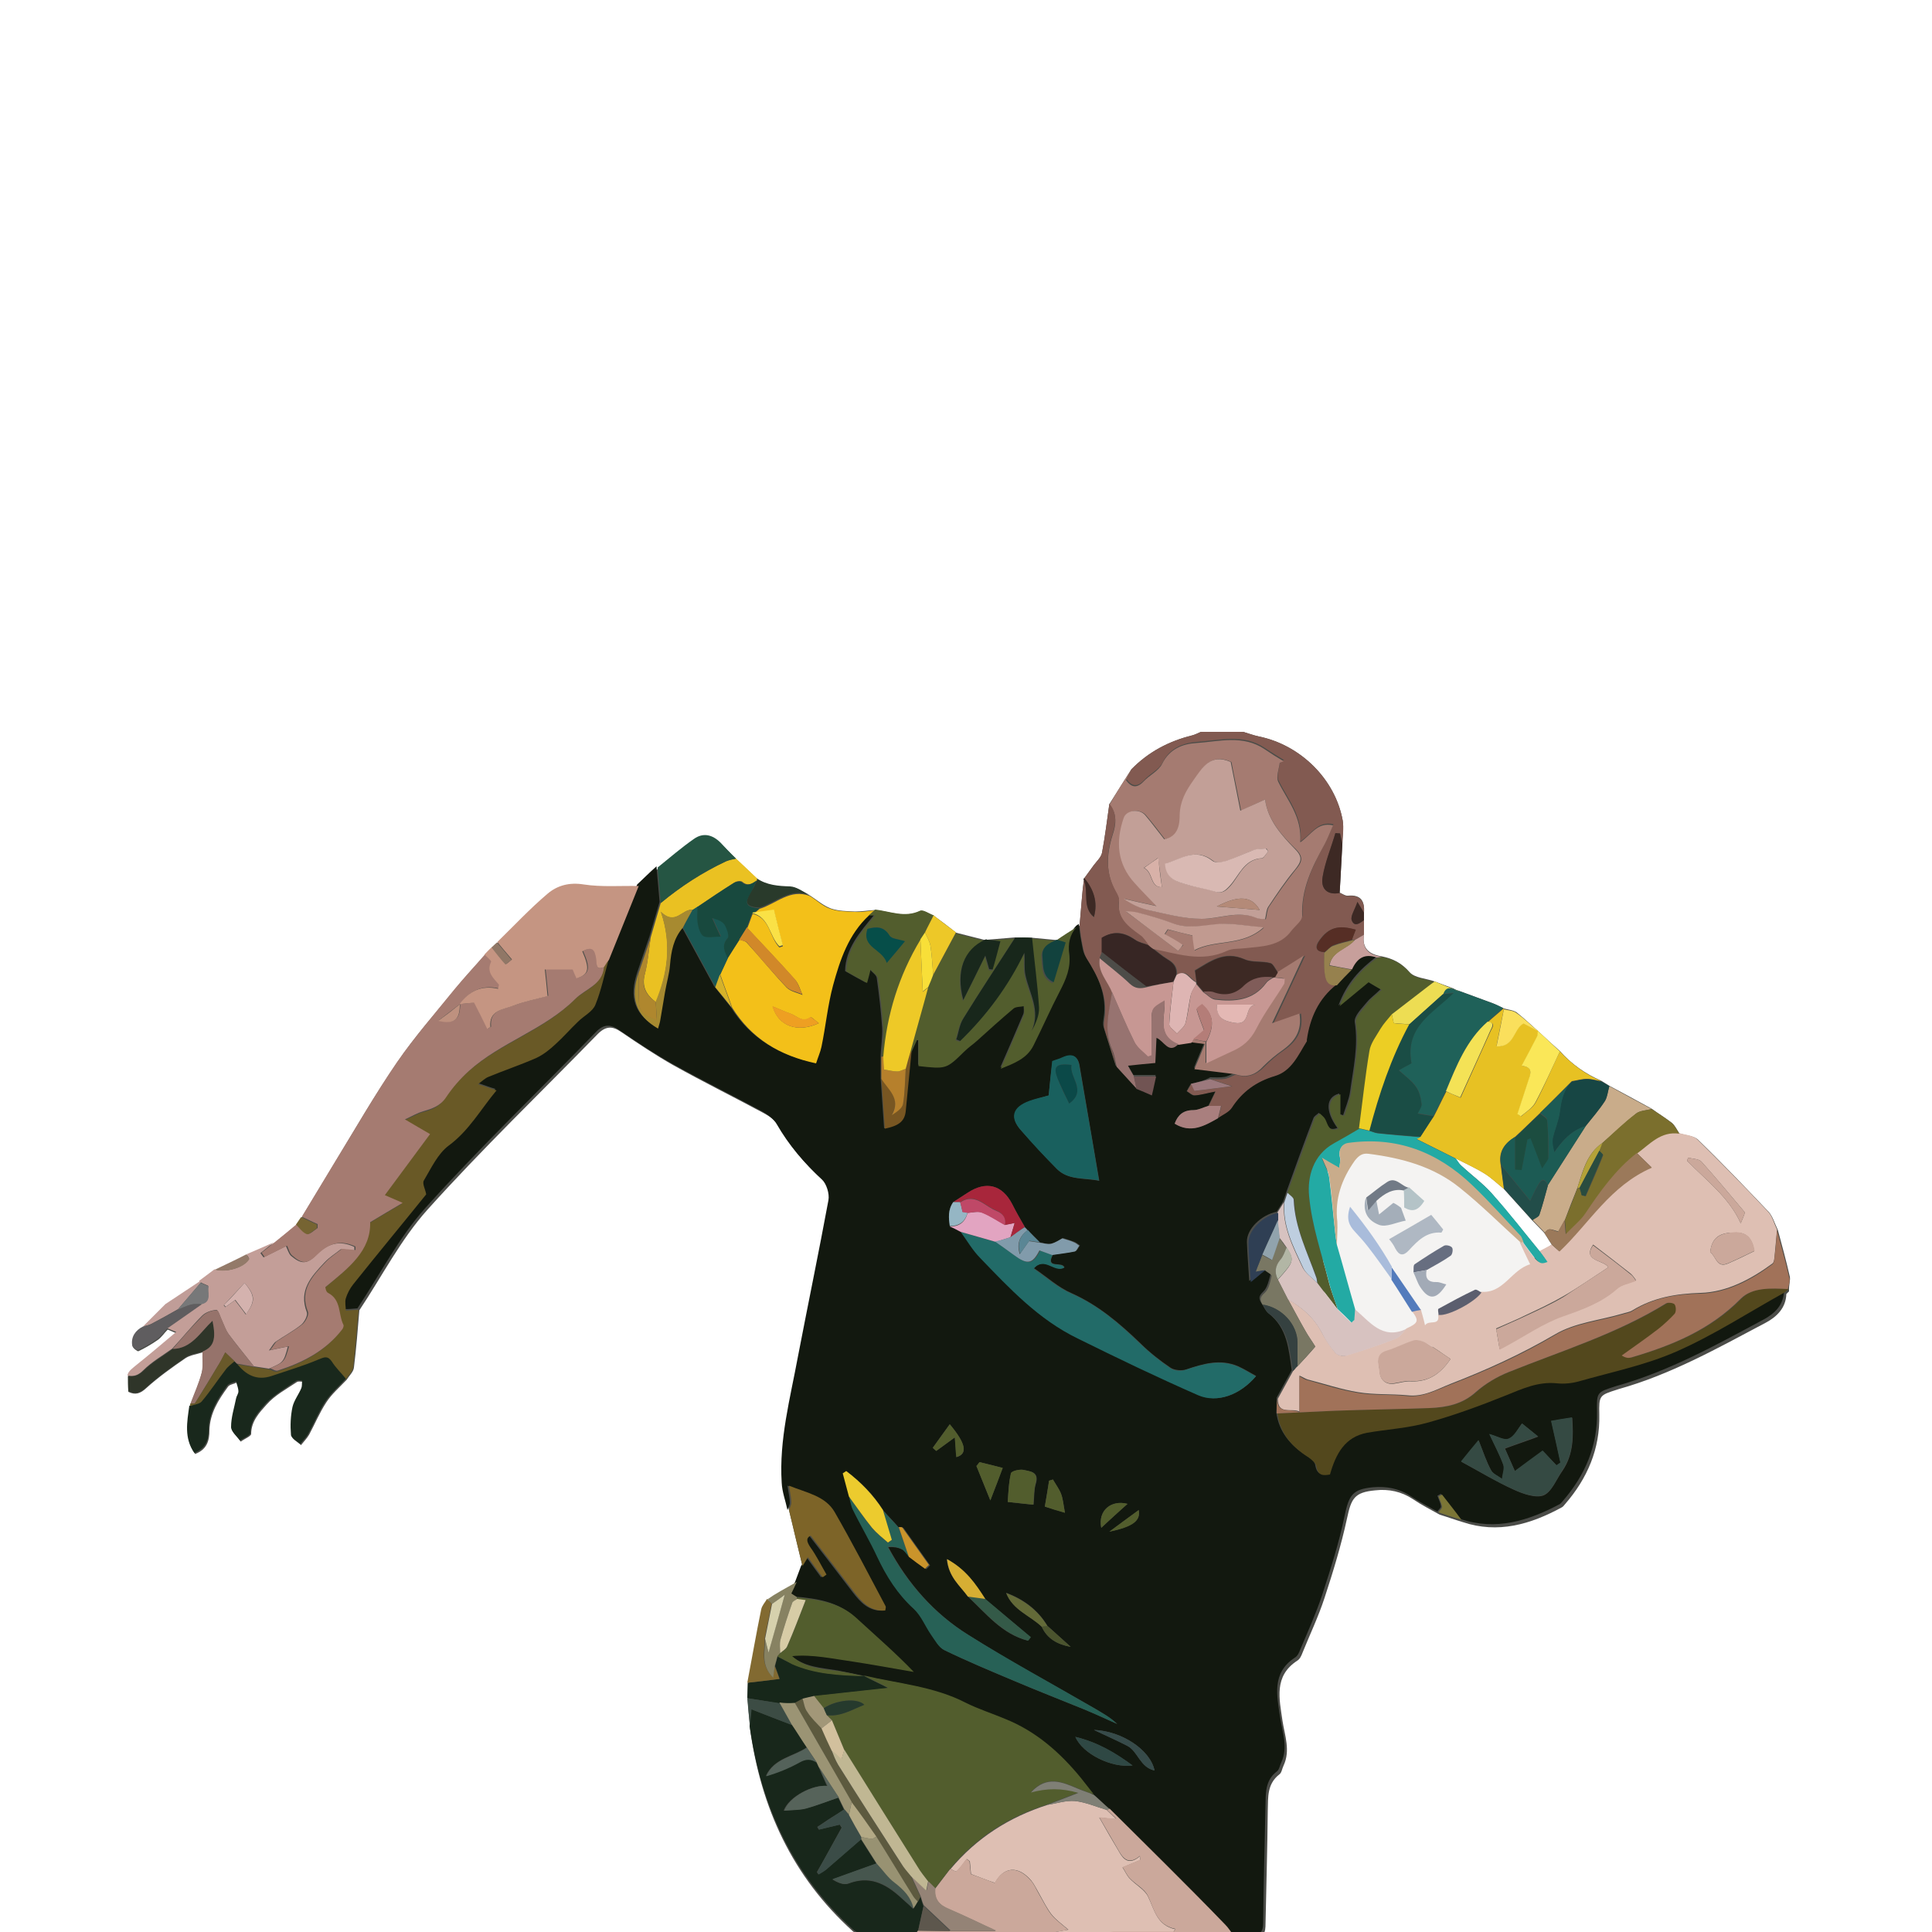 <?xml version="1.0" encoding="utf-8"?>
<!-- Generator: Adobe Illustrator 21.1.0, SVG Export Plug-In . SVG Version: 6.00 Build 0)  -->
<svg version="1.1" id="Layer_1" xmlns="http://www.w3.org/2000/svg" xmlns:xlink="http://www.w3.org/1999/xlink" x="0px" y="0px"
	 viewBox="0 0 500 500" style="enable-background:new 0 0 500 500;" xml:space="preserve">
<style type="text/css">
	.st0{fill:#4B4C48;}
	.st1{fill:#F4F3F2;}
	.st2{fill:#825A51;}
	.st3{fill:#C39E98;}
	.st4{fill:#2F3529;}
	.st5{fill:#12180F;}
	.st6{fill:#DEBFB3;}
	.st7{fill:#18271B;}
	.st8{fill:#53481D;}
	.st9{fill:#695926;}
	.st10{fill:#A17259;}
	.st11{fill:#E7C123;}
	.st12{fill:#525D2D;}
	.st13{fill:#19281C;}
	.st14{fill:#CBA89B;}
	.st15{fill:#1F6159;}
	.st16{fill:#7D6428;}
	.st17{fill:#C9AC8A;}
	.st18{fill:#7B6F2D;}
	.st19{fill:#17271A;}
	.st20{fill:#174644;}
	.st21{fill:#96736B;}
	.st22{fill:#FAE758;}
	.st23{fill:#826A31;}
	.st24{fill:#EDDD53;}
	.st25{fill:#878262;}
	.st26{fill:#3D2924;}
	.st27{fill:#C79F9B;}
	.st28{fill:#FADF5C;}
	.st29{fill:#3C4C44;}
	.st30{fill:#69592A;}
	.st31{fill:#7C7636;}
	.st32{fill:#A57B71;}
	.st33{fill:#F3C019;}
	.st34{fill:#C59582;}
	.st35{fill:#EAC122;}
	.st36{fill:#255543;}
	.st37{fill:#EDC828;}
	.st38{fill:#293A2B;}
	.st39{fill:#C09D98;}
	.st40{fill:#937A69;}
	.st41{fill:#907766;}
	.st42{fill:#766432;}
	.st43{fill:#372624;}
	.st44{fill:#DEB5B3;}
	.st45{fill:#A97F7E;}
	.st46{fill:#96814E;}
	.st47{fill:#562E25;}
	.st48{fill:#9C797D;}
	.st49{fill:#5F5D5F;}
	.st50{fill:#D4B2AE;}
	.st51{fill:#777879;}
	.st52{fill:#226B68;}
	.st53{fill:#C79793;}
	.st54{fill:#19605E;}
	.st55{fill:#276156;}
	.st56{fill:#D7C2C0;}
	.st57{fill:#354A43;}
	.st58{fill:#977370;}
	.st59{fill:#1A5854;}
	.st60{fill:#797763;}
	.st61{fill:#ECCB2E;}
	.st62{fill:#A78A30;}
	.st63{fill:#E2A4C1;}
	.st64{fill:#A8263B;}
	.st65{fill:#819BAB;}
	.st66{fill:#2F3F54;}
	.st67{fill:#BECEDF;}
	.st68{fill:#785622;}
	.st69{fill:#345A48;}
	.st70{fill:#B6802C;}
	.st71{fill:#7F7F75;}
	.st72{fill:#354140;}
	.st73{fill:#2F4844;}
	.st74{fill:#AF872E;}
	.st75{fill:#D6AE33;}
	.st76{fill:#374B4A;}
	.st77{fill:#636A38;}
	.st78{fill:#CA942B;}
	.st79{fill:#715453;}
	.st80{fill:#95B6C4;}
	.st81{fill:#D5B22A;}
	.st82{fill:#5A8695;}
	.st83{fill:#4B542E;}
	.st84{fill:#23AAA4;}
	.st85{fill:#C9AC8B;}
	.st86{fill:#9B795A;}
	.st87{fill:#5B5E6E;}
	.st88{fill:#537BBC;}
	.st89{fill:#5D5A3F;}
	.st90{fill:#9B9474;}
	.st91{fill:#948376;}
	.st92{fill:#3B4C47;}
	.st93{fill:#56635A;}
	.st94{fill:#46564E;}
	.st95{fill:#989272;}
	.st96{fill:#54625A;}
	.st97{fill:#5D574D;}
	.st98{fill:#1A4D45;}
	.st99{fill:#1C5B54;}
	.st100{fill:#F4E256;}
	.st101{fill:#1C4D40;}
	.st102{fill:#224D49;}
	.st103{fill:#ECCE24;}
	.st104{fill:#B4A238;}
	.st105{fill:#294C3F;}
	.st106{fill:#A29778;}
	.st107{fill:#D6D1AD;}
	.st108{fill:#D7CCA6;}
	.st109{fill:#BE917F;}
	.st110{fill:#C29F97;}
	.st111{fill:#C19A90;}
	.st112{fill:#18493E;}
	.st113{fill:#D18829;}
	.st114{fill:#EE9F22;}
	.st115{fill:#FAE146;}
	.st116{fill:#EEC927;}
	.st117{fill:#12423E;}
	.st118{fill:#F8DF38;}
	.st119{fill:#064E49;}
	.st120{fill:#4D4C48;}
	.st121{fill:#B47D78;}
	.st122{fill:#805C59;}
	.st123{fill:#C0B793;}
	.st124{fill:#D2C09D;}
	.st125{fill:#263A2D;}
	.st126{fill:#E4B8B4;}
	.st127{fill:#0B4948;}
	.st128{fill:#91A3AD;}
	.st129{fill:#B2B6A5;}
	.st130{fill:#BF4867;}
	.st131{fill:#AFB8C3;}
	.st132{fill:#A9BCDB;}
	.st133{fill:#A4AEB9;}
	.st134{fill:#717A86;}
	.st135{fill:#676E80;}
	.st136{fill:#A2AAB6;}
	.st137{fill:#B4C3C7;}
	.st138{fill:#B3A985;}
	.st139{fill:#D9B9B3;}
	.st140{fill:#B48A78;}
	.st141{fill:#D8B1A8;}
</style>
<path class="st0" d="M463.2,330.4c-0.9-4-2-8-3.1-12.1c-0.8-1.6-1.3-3.5-2.4-4.7c-6-6.3-12-12.6-18.2-18.6c-1.1-1.1-3.2-1.1-4.9-1.7
	c-0.6-0.9-1.1-2-1.9-2.7c-1.7-1.3-3.5-2.4-5.3-3.7c-3.6-2-7.2-3.9-10.9-5.9c-0.7-0.4-1.4-0.9-2.1-1.3c-4.1-1.8-7.7-4.3-10.7-7.7
	c-1.9-1.7-3.8-3.4-5.7-5.2c0,0,0,0,0,0c-1.8-1.6-3.6-3.3-5.5-4.8c-0.9-0.6-2.2-0.7-3.3-1l-0.1-0.1c-0.9-0.4-1.7-0.8-2.6-1.2
	c-2.9-1.1-5.8-2.1-8.7-3.2c-0.6-0.2-1.2-0.4-1.7-0.7c0,0,0,0,0,0c-1.6-0.6-3.2-1.2-4.8-1.8c-2.2-0.8-5.2-0.9-6.5-2.4
	c-2.1-2.4-4.3-3.5-7.2-4.1c-3.3-0.5-5.2-2.1-4.6-5.7c0-1.3,0-2.5,0-3.8c0-0.6,0-1.3,0-1.9c0.2-2.9-0.8-4.6-4.1-4.3
	c-0.7,0.1-1.5-0.5-2.2-0.8c0.1-1.1,0.1-2.3,0.2-3.4c0.2-3.1,0.3-6.2,0.5-9.2c0-2,0.4-4.1,0.1-6c-1.9-10.7-10.9-19.6-21.7-21.8
	c-1.4-0.3-2.7-0.8-4.1-1.2c-3.6,0-7.3,0-10.9,0c-0.7,0.3-1.5,0.7-2.2,0.9c-6.1,1.5-11.4,4.3-15.8,8.8c-1.9,3-3.8,6-5.7,9
	c-0.6,4.2-1.1,8.4-1.9,12.6c-0.2,1.2-1.4,2.2-2.2,3.3c-0.8,1.1-1.6,2.2-2.4,3.3c-0.2,0.1-0.2,0.3-0.1,0.5c-0.2,1.5-0.4,3.1-0.5,4.6
	c-0.2,2.4-0.4,4.7-0.6,7.1c-0.2,0.2-0.5,0.3-0.7,0.5c-1.7,1.1-3.4,2.2-5.1,3.3c-2.1-0.2-4.2-0.4-6.4-0.6c-1.5,0-3-0.1-4.5-0.1
	c-2.4,0.2-4.8,0.4-7.2,0.6c-0.2-0.1-0.3-0.1-0.5,0.1c-2.5-0.6-5-1.3-7.5-1.9c-1.9-1.5-3.9-3-5.8-4.4c-1.2-0.4-2.8-1.6-3.6-1.2
	c-4,1.9-7.7,0.1-11.6-0.3c-1.7,0.1-3.5,0.4-5.2,0.4c-2.1-0.1-4.3-0.1-6.3-0.8c-1.9-0.7-3.6-2.2-5.3-3.3c-1.7-0.8-3.3-2.2-5-2.2
	c-3.1-0.1-6.1-0.3-8.7-2.1c-1.8-1.7-3.6-3.4-5.4-5.1c-1.3-1.3-2.6-2.7-4-4c-2-2.1-4.5-2.7-6.9-1c-3.2,2.3-6.3,4.9-9.4,7.4
	c-1.7,1.6-3.3,3.2-5,4.7c-4.7-0.1-9.5,0.4-14.2-0.4c-3.8-0.6-6.9,0.2-9.4,2.4c-4.5,3.9-8.7,8.3-13,12.5c-0.4,0.4-0.9,0.9-1.3,1.3
	c-0.6,0.6-1.2,1.3-1.9,1.9c-2.6,2.9-5.3,5.8-7.8,8.9c-5.1,6.3-10.5,12.3-15,19c-5.7,8.3-10.8,17.1-16,25.7
	c-2.9,4.8-5.8,9.6-8.7,14.4c-0.4,0.6-0.9,1.3-1.3,1.9c-1.9,1.5-3.8,3.1-5.6,4.6c0,0,0,0,0,0c-2.4,1-4.8,2.1-7.1,3.1
	c-2.7,1.3-5.5,2.7-8.2,4c-1.3,1-2.7,2-4,3c-3,2-5.9,3.9-8.9,5.9c-1.9,1.9-3.8,3.8-5.8,5.8c-2,1-3,2.7-2.8,4.9
	c0.1,0.5,1.3,1.4,1.5,1.3c1.7-0.8,3.4-1.8,5-2.9c1-0.7,1.7-1.8,2.6-2.7c0.6,0.2,1.1,0.5,2.4,1c-3.8,3.2-7.1,6.1-10.6,8.8
	c-0.3,0.2-2,1.4-2,2.5c0,1.3,0,2.6,0,3.8c1.8,0.9,3.1,0.5,4.7-1c3.1-2.8,6.6-5.3,10.1-7.7c1.2-0.8,2.9-1,4.4-1.5
	c0,1.8,0.3,3.7-0.2,5.4c-0.7,2.7-1.9,5.4-2.9,8c0,0.2-0.1,0.4-0.1,0.7c-0.6,4.2-1.4,8.3,1.3,12.2c3.1-1.2,3.7-3.5,3.7-6.1
	c0.1-4.4,2.3-7.9,4.8-11.3c0.4-0.6,1.5-0.7,2.3-1.1c0.2,0.9,0.6,1.7,0.6,2.6c0,0.6-0.5,1.2-0.6,1.8c-0.5,2.5-1.3,4.9-1.3,7.4
	c0,1.1,1.5,2.3,2.3,3.5c0.9-0.7,2.7-1.4,2.7-2c0-3.3,2.2-5.6,4-7.6c2.1-2.4,5.1-4,7.8-5.8c0.4-0.3,1.1-0.1,1.6-0.1
	c0,0.6,0.1,1.3-0.2,1.9c-0.7,1.7-1.9,3.2-2.3,4.9c-0.5,2.3-0.6,4.8-0.4,7.2c0.1,0.9,1.6,1.6,2.4,2.4c0.7-0.9,1.5-1.7,2.1-2.7
	c1.5-2.8,2.7-5.7,4.4-8.3c1.4-2.2,3.5-4,5.3-5.9c0.7-1.1,1.8-2.1,1.9-3.2c0.6-4.9,1-9.9,1.4-14.8c5.8-8.7,10.7-18.3,17.6-26
	c14.1-15.7,29.4-30.4,44.1-45.5c2.1-2.1,3.8-2.1,6.1-0.5c4.4,3,8.9,6,13.5,8.6c7.7,4.3,15.6,8.2,23.4,12.4c1.5,0.8,3,1.9,3.8,3.3
	c3.1,5.4,7.1,10.1,11.7,14.3c1.2,1.1,2,3.7,1.7,5.4c-2.5,13.5-5.3,27-7.9,40.5c-2.1,10.8-5,21.5-4.2,32.6c0.2,2.4,1,4.7,1.5,7.1
	c1.2,4.8,2.3,9.7,3.5,14.5c-0.5,1.3-1,2.7-1.5,4l0,0c-1.9,1.1-3.7,2.1-5.6,3.2c-0.7,0.4-1.3,0.9-2,1.3c-0.5,0.9-1.3,1.7-1.5,2.7
	c-1.3,6.3-2.4,12.6-3.6,19c0,1.3-0.1,2.7-0.1,4c0.2,2.4,0.4,4.8,0.6,7.3c2.8,20.6,11,38.4,26.6,52.5c1.2,1.1,3.3,1.5,4.9,1.6
	c3.8,0.1,7.7-0.3,11.5-0.5c11.3,0,22.7,0,34,0.1c11.3,0.2,22.6,0.4,34,0.6c4.7,0,9.5,0,14.2,0c1.6,0,3.2,0,4.8,0.1
	c2.3,0.2,3.3-0.8,3.4-3.1c0.2-10,0.5-20,0.6-30.1c0.1-3.4-0.2-6.8,3-9.3c0.6-0.4,0.7-1.5,1.1-2.3c1.8-3.9,0.3-7.7-0.3-11.6
	c-0.8-5.6-2.3-11.5,3.8-15.5c0.7-0.4,1.1-1.3,1.4-2.1c1.9-4.7,4.1-9.3,5.7-14.2c2.2-6.7,4.3-13.6,5.8-20.5c1.1-5.2,1.9-6.8,7.3-7.3
	c3.5-0.4,6.8,0.3,9.8,2.3c2.2,1.5,4.6,2.7,6.9,4c2,0.6,3.9,1.3,5.9,1.9c9.2,3.1,17.6,0.6,25.7-3.8c0.4-0.2,0.6-0.6,0.9-0.9
	c5.7-6.6,9-14.2,8.8-23.1c-0.1-5,0-5,4.7-6.5c0.1,0,0.2-0.1,0.3-0.1c13.6-3.8,25.8-10.7,38.1-17.2c2.8-1.5,5.2-3.8,5.3-7.4
	c0.2-0.2,0.5-0.5,0.7-0.7C462.9,332.5,463.4,331.4,463.2,330.4z M201.8,427.8L201.8,427.8c0.2-0.1,0.3-0.3,0.5-0.4
	C202.2,427.6,202,427.7,201.8,427.8z M222.9,476c0-0.2,0-0.4,0-0.6C222.9,475.6,222.9,475.8,222.9,476c1.3,2.1,2.7,4.2,4,6.3
	C225.6,480.2,224.3,478.1,222.9,476z M238.2,243.1c-1.4,2.3-2.6,4.7-3.7,7.1C235.6,247.8,236.8,245.4,238.2,243.1
	C238.2,243.1,238.2,243.1,238.2,243.1z M239.4,241.3L239.4,241.3c0.2,0.6,0.5,1.2,0.8,1.8C240,242.4,239.7,241.9,239.4,241.3z
	 M246,483.7L246,483.7c1.3-1.5,2.6-2.9,4-4.2C248.6,480.8,247.2,482.2,246,483.7z M265.2,317.5L265.2,317.5c0.2,0.3,0.5,0.5,0.7,0.8
	C265.6,318,265.4,317.8,265.2,317.5z M334.5,354.9c-0.1-0.7-0.2-1.4-0.3-2C334.3,353.5,334.4,354.2,334.5,354.9L334.5,354.9z
	 M335.8,353.6c-0.2,0.2-0.4,0.4-0.6,0.7C335.3,354,335.5,353.8,335.8,353.6c0.7-0.8,1.5-1.6,2.2-2.5
	C337.2,351.9,336.5,352.7,335.8,353.6z M398.5,323.9c-4.1-5-8.1-10.1-12.4-15c-2.4-2.7-5.3-4.8-8-7.3c-0.6-0.5-1-1.3-1.5-1.9
	c2.5,1.3,5.2,2.5,7.6,4c1.8,1.1,3.3,2.6,4.9,3.9c2.4,2.7,4.9,5.4,7.3,8.1c1.1,1.1,2.1,2.2,3.2,3.3c0.7,1,1.3,2.1,2,3.1
	C400.7,322.8,399.6,323.3,398.5,323.9z"/>
<g id="Eb3gOI_1_">
	<path class="st1" d="M344.1,297.7c0,0-6,46.4,4.2,53.2s51.5-15.2,51.5-15.2l-2.8-10.7c0,0-15.6-29.3-48.3-29.1L344.1,297.7z"/>
	<g>
		<path class="st2" d="M292.8,199.1c4.4-4.5,9.7-7.3,15.8-8.8c0.8-0.2,1.5-0.6,2.2-0.9c3.6,0,7.3,0,10.9,0c1.4,0.4,2.7,0.9,4.1,1.2
			c10.8,2.2,19.8,11.1,21.7,21.8c0.3,1.9,0,4-0.1,6c-0.2-0.9-0.4-1.8-0.6-2.7c-0.4,0-0.8-0.1-1.2-0.1c-1.1,3.8-2.6,7.5-3.3,11.3
			c-0.6,3.3,1.4,4.8,4.4,4.2c0.7,0.3,1.5,0.9,2.2,0.8c3.2-0.3,4.3,1.4,4.1,4.3c-0.4-0.6-0.7-1.2-1.7-2.8c-0.7,2.1-1.8,3.6-1.5,4.7
			c0.6,1.9,2.1,0.9,3.2,0c0,1.3,0,2.5,0,3.8c-0.8,0.5-1.6,0.9-2.4,1.4c-0.2-0.1-0.4-0.1-0.7-0.2c0.3-0.8,0.6-1.7,0.9-2.5
			c-4.5-1.2-7-0.6-9.4,2.8c-1,1.3-1.2,2.9,1.3,3c0,1.7,0,3.4,0.1,5.1c0.2,1.9,0.6,3.6,3.2,3.3c-4.7,3.7-6.9,8.6-7.7,14.4
			c0,0.1,0,0.2,0,0.3c-2.2,3.5-3.9,7.7-8.3,9c-4.8,1.4-8.4,4-11.1,8.2c-0.8,1.2-2.4,1.8-3.6,2.7c0.2-0.9,0.5-1.9,0.8-3.2
			c-1.4,0-2.4,0-3.3,0c0.6-1.1,1.1-2.3,1.8-3.7c-2.1,0.4-3.7,0.9-5.3,1c-0.7,0-1.4-0.7-2.1-1.1c0.4-0.6,0.8-1.3,1.1-1.9
			c0.4,0.6,0.8,1.8,1.1,1.8c3.1-0.3,6.2-0.8,9.5-1.2c-1.9-0.6-3.7-1.2-5.5-1.8c1.2,0,2.5,0.1,3.7-0.1c0.9-0.2,1.8-0.7,2.7-1.1
			c3.1,1.1,5.5,0,7.6-2.2c1.5-1.5,3.1-2.9,4.9-4.1c3.2-2.2,5.1-5,4.4-9.5c-2.2,0.8-4.2,1.5-7.1,2.5c2.9-6.1,5.3-11.4,8.2-17.5
			c-2.9,1.8-4.9,3.1-7,4.4c-0.7-0.9-1.2-2.3-2.1-2.5c-2.2-0.6-4.7-0.1-6.7-1c-5.2-2.3-8.9,0.6-12.8,2.9c0.2,1.2,0.3,2.1,0.4,3
			c-1.6-0.7-2.5-3.5-5-1.8c0.2-1.9-0.7-3.1-2.3-4c-1.5-0.9-2.8-2.1-4.2-3.1c6.5,1.3,12.9,3.7,19.5,0.6c1.4-0.6,3.1-0.5,4.7-0.7
			c4.4-0.5,9-0.3,12-4.5c0.9-1.3,2.8-2.6,2.8-3.8c-0.2-7,2.7-12.8,5.8-18.6c0.8-1.5,1.4-3.1,2.2-4.9c-4.1-0.9-5.5,2.4-8.5,4.4
			c0.5-6.6-3.3-10.8-5.7-15.7c-0.6-1.3,0.2-3.2,0.4-4.9c0.3-0.1,0.7-0.3,1-0.4c-1.6-1-3.3-2-4.9-3.1c-5.6-3.8-11.7-2-17.7-1.6
			c-3.5,0.3-6.9,1.5-8.8,5.3c-0.9,1.9-3.3,2.9-4.8,4.6c-1.8,1.9-3.2,1.6-4.6-0.3C291.8,200.9,292.3,200,292.8,199.1z"/>
		<path class="st3" d="M63.8,324.6c2.4-1,4.8-2.1,7.1-3.1c-1.2,0.9-2.3,1.9-3.5,2.8c0.3,0.4,0.5,0.7,0.8,1.1c2-1,4-2,5.8-2.9
			c0.4,0.8,0.7,1.9,1.3,2.5c2.6,2.2,4.1,2.3,6.6-0.3c2.9-2.9,6-3.8,9.8-2c0,0.3,0,0.6,0,0.9c-1.1-0.1-2.2-0.2-3.5-0.3
			c-1.2,1-2.9,2-4.2,3.4c-3.4,3.6-6.8,7.2-4.6,12.9c0.3,0.8-0.6,2.5-1.4,3.2c-2.1,1.7-4.4,2.9-6.6,4.4c-0.6,0.4-0.9,1.1-1.8,2.3
			c1.5-0.3,2.2-0.5,2.8-0.6c0.7-0.1,1.3-0.3,2.1-0.4c-1.1,4.1-1.2,4.1-4.9,5.7c-1.3-0.2-2.6-0.4-3.9-0.6c-2.2-2.8-4.5-5.6-6.6-8.4
			c-0.7-1-1.1-2.2-1.6-3.3c-0.5-1-1-2.9-1.5-2.9c-1.3,0.1-2.8,0.6-3.7,1.5c-2.7,2.7-5.1,5.7-7.7,8.5c-2.5,1.8-5.3,3.4-7.5,5.6
			c-1.3,1.3-2.4,1.7-4.1,1.4c0-1.1,1.7-2.2,2-2.5c3.5-2.8,6.8-5.6,10.6-8.8c-1.3-0.5-1.8-0.8-2.4-1c3-2.1,6-4.2,9-6.3
			c2.6-0.7,1.3-3,1.7-4.6c0-0.1-1.4-0.6-2.1-1c-0.1-0.1-0.2-0.2-0.3-0.3c1.3-1,2.7-2,4-3c3,0.9,7.6-0.4,8.9-2.7
			C64.6,325.7,64.1,325.1,63.8,324.6z M63.3,332c-1.8,1.9-3.6,3.9-5.4,5.8c0.1,0.2,0.3,0.3,0.4,0.5c0.8-0.6,1.6-1.1,2.5-1.8
			c0.9,1.2,1.9,2.4,2.8,3.7C66.2,336.7,66.1,335.3,63.3,332z"/>
		<path class="st4" d="M33.1,356.1c1.6,0.3,2.7-0.1,4.1-1.4c2.2-2.2,5-3.7,7.5-5.6c4.9-0.1,7.1-4.3,10.3-7.3c1,4.9,0.3,6.7-2.6,8
			c-1.5,0.5-3.2,0.6-4.4,1.5c-3.5,2.4-7,4.9-10.1,7.7c-1.6,1.5-2.9,1.9-4.7,1C33.1,358.7,33.1,357.4,33.1,356.1z"/>
		<path class="st5" d="M308.2,280.5c-0.4,0.6-0.8,1.3-1.1,1.9c0.7,0.4,1.4,1.2,2.1,1.1c1.6-0.1,3.2-0.6,5.3-1
			c-0.7,1.4-1.2,2.5-1.8,3.7c-1.3,0.4-2.6,1.1-3.9,1.1c-2.6,0-4,1.3-4.8,3.5c4.2,2.6,7.7,0.5,11.2-1.4c1.2-0.9,2.8-1.5,3.6-2.7
			c2.7-4.2,6.4-6.8,11.1-8.2c4.4-1.3,6.1-5.5,8.3-9c0.1-0.1,0-0.2,0-0.3c0.8-5.7,3-10.7,7.7-14.4c1.3-1.3,2.6-2.6,3.8-4
			c1.2-2.9,3.2-4.2,6.4-3.1c-4.1,3.1-7.6,6.7-9.7,12.5c3-2.4,5.3-4.4,7.5-6.2c1.3,0.8,2.2,1.3,3.4,2c-1.3,1.3-2.6,2.2-3.5,3.3
			c-1.3,1.6-3.4,3.6-3.2,5.2c1,6.2-0.4,12.1-1.2,18c-0.3,2.1-1.2,4.1-1.8,6.1c-0.3-0.1-0.7-0.2-1-0.3c0-1.7,0-3.5,0-5.3
			c-3.5,0.9-3.7,4.5-0.5,8.9c-2.5,1-2.7-1-3.4-2.4c-0.3-0.6-0.9-1-1.4-1.5c-0.5,0.5-1.2,0.8-1.4,1.4c-2.4,6.3-4.7,12.7-7,19.1
			c-0.3,0.8-0.5,1.6-0.8,2.4c-0.6,0.9-1.1,1.8-1.7,2.7c-4,0.8-7.8,4.5-7.7,7.8c0.1,3.3,0.4,6.5,0.6,10.1c1.3-1.1,2.6-2.1,3.8-3.1
			c0.6,0.5,1.8,1.1,1.7,1.4c-0.4,1.5-0.8,3.4-1.8,4.4c-1.3,1.2-1.3,1.9-0.5,3.1c0.6,0.9,1,2,1.8,2.6c4.9,3.8,5.2,9.3,6,14.7
			c-1.3,2.4-2.6,4.7-3.9,7.1c0,1.3,0,2.6-0.1,3.8c0.7,5.2,3.8,8.7,8.1,11.4c0.8,0.5,1.9,1.4,2,2.3c0.4,2.5,1.8,2.5,3.5,2.1
			c1.5-5.3,3.8-9.7,9.6-10.8c5.2-0.9,10.5-1.2,15.6-2.6c6.9-1.9,13.7-4.4,20.4-7.1c4.3-1.7,8.3-3.6,13.1-3.1c1.9,0.2,3.9,0,5.7-0.5
			c8.5-2.4,17.2-4.2,25.2-7.7c9.8-4.3,18.8-10.2,28.2-15.4c-0.1,3.7-2.5,5.9-5.3,7.4c-12.3,6.6-24.5,13.4-38.1,17.2
			c-0.1,0-0.2,0.1-0.3,0.1c-4.7,1.5-4.8,1.5-4.7,6.5c0.2,8.9-3.1,16.5-8.8,23.1c-0.3,0.3-0.5,0.7-0.9,0.9
			c-8.1,4.3-16.5,6.9-25.7,3.8c-1.7-2.2-3.4-4.3-5-6.5c-0.3,0.2-0.6,0.3-0.9,0.5c0.3,0.9,0.8,1.8,0.9,2.7c0.1,0.4-0.6,0.9-0.9,1.4
			c-2.3-1.3-4.7-2.5-6.9-4c-3-2-6.3-2.6-9.8-2.3c-5.3,0.5-6.2,2.1-7.3,7.3c-1.4,6.9-3.6,13.7-5.8,20.5c-1.6,4.8-3.7,9.5-5.7,14.2
			c-0.3,0.8-0.7,1.7-1.4,2.1c-6.1,4-4.6,9.9-3.8,15.5c0.6,3.9,2.1,7.7,0.3,11.6c-0.4,0.8-0.5,1.8-1.1,2.3c-3.2,2.4-2.9,5.8-3,9.3
			c-0.2,10-0.5,20-0.6,30.1c0,2.3-1.1,3.3-3.4,3.1c-1.6-0.1-3.2-0.1-4.8-0.1c-0.7-0.9-1.3-1.9-2.1-2.7c-5.2-5.3-10.4-10.6-15.7-15.9
			c-4.7-4.7-9.5-9.4-14.2-14.1c-1.4-1.2-2.7-2.5-4.1-3.7c-1.1-1.4-2.2-2.8-3.3-4.2c-5.4-6.7-11.7-12.2-19.8-15.4
			c-3.3-1.3-6.8-2.5-10-4.1c-8.4-4.3-17.6-5-26.5-7.1l0.1,0c-2.1-0.4-4.3-0.9-6.4-1.3c-4.2-0.7-8.5-0.8-12.1-3.9
			c5.3-0.6,10.4,0.6,15.6,1.4c5.3,0.8,10.6,1.8,15.9,2.7c-4.7-4.9-9.8-9.3-14.8-13.9c-4.4-4.1-9.9-4.9-15.5-5.4
			c-0.5-0.4-1.1-0.7-1.4-0.9c0.5-1.2,1-2.1,1.4-3c0.5-1.3,1-2.7,1.5-4c0.3-0.5,0.6-1,1.4-2.3c1.4,1.9,2.6,3.6,3.8,5.2
			c0.3-0.2,0.7-0.5,1-0.7c-1.4-2.4-2.6-4.8-4.2-7.1c-1-1.4-1.3-2.3,0.1-3c3.9,5,7.6,9.9,11.3,14.7c2,2.6,4.2,5,8,4.7
			c0-0.5,0.2-0.8,0.1-1.1c-4.4-8.2-8.6-16.4-13.2-24.4c-2.4-4.1-7-4.9-11.8-6.8c0.3,2,0.6,3.2,0.6,4.4c0,0.6-0.4,1.3-0.6,1.9
			c-0.5-2.4-1.4-4.7-1.5-7.1c-0.7-11.1,2.2-21.8,4.2-32.6c2.6-13.5,5.4-27,7.9-40.5c0.3-1.7-0.5-4.2-1.7-5.4
			c-4.6-4.2-8.6-8.9-11.7-14.3c-0.8-1.4-2.4-2.5-3.8-3.3c-7.8-4.2-15.7-8.1-23.4-12.4c-4.6-2.6-9.1-5.6-13.5-8.6
			c-2.3-1.6-4.1-1.6-6.1,0.5c-14.7,15.2-30,29.8-44.1,45.5c-6.9,7.7-11.8,17.3-17.6,26c-1.1,0.1-2.2,0.2-3.3,0.2
			c0-1.1-0.3-2.3,0-3.2c0.4-1.3,1.1-2.5,1.9-3.6c6.3-7.8,12.7-15.6,18.9-23.3c-0.3-1.2-1.1-2.8-0.6-3.6c1.9-3.2,3.6-6.9,6.4-9
			c5.3-3.9,8.3-9.4,12.4-14.3c-1.7-0.5-2.9-1-4.8-1.6c1.2-0.9,1.9-1.6,2.7-1.9c4.1-1.7,8.4-3.1,12.4-4.9c1.8-0.8,3.5-2.2,5-3.6
			c2-1.8,3.9-3.9,5.8-5.8c1.5-1.5,3.7-2.6,4.5-4.4c1.5-3.7,2.3-7.7,3.4-11.6c2.6-6.4,5.1-12.7,7.7-19.1c1.7-1.6,3.3-3.2,5-4.7
			c0.3,3.1,0.5,6.1,0.8,9.2c-0.9,3-1.7,5.9-2.6,8.9c-1,3-2.1,6.1-3.1,9.1c-2.3,6.7-0.8,11.1,5,14.5c0.2-0.8,0.5-1.6,0.6-2.3
			c0.4-2.4,0.8-4.8,1.2-7.1c0.4-2.4,1.1-4.7,1.3-7.1c0.3-3.5,0.9-6.9,3.3-9.6c2.8,5.1,5.6,10.3,8.4,15.4c1.4,1.8,2.9,3.6,4.3,5.4
			c5,8,12.3,12.4,21.7,14.4c0.5-1.6,1.2-2.9,1.4-4.3c1-5.3,1.5-10.7,3-15.9c1.8-6.6,4.1-13.2,9.3-18.1c0.5,0,1,0.1,1.7,0.1
			c-3.7,4.5-7.4,8.7-7.5,14.5c1.9,1.1,3.5,2,5.4,3c0.3-1.2,0.5-2.2,0.9-3.5c0.8,0.9,1.8,1.5,1.9,2.3c0.6,4.3,1.1,8.6,1.4,12.9
			c0.1,2.4-0.3,4.8-0.4,7.3c0,1.9,0,3.8,0,5.7c0.3,4.2,0.6,8.5,0.9,13c3.2-0.7,5.1-1.7,5.4-4.5c0.5-5.1,1-10.3,1.5-15.4
			c0.5-1.1,1-2.2,1.5-3.3c0.1,0,0.3,0,0.4,0c0,2.3,0,4.5,0,6.7c7.2,0.9,7.2,0.8,11.9-3.8c1-1,2.1-1.7,3.2-2.7
			c3.1-2.8,6.2-5.6,9.4-8.3c0.7-0.6,1.9-0.5,2.8-0.7c0,0.9,0.2,1.8-0.1,2.5c-1.9,4.5-3.8,8.9-5.9,13.7c3.4-1.4,6.7-2.6,8.5-6.1
			c2.3-4.7,4.4-9.4,6.8-14c1.6-3.1,2.8-6.2,2.4-9.7c-0.3-2.5,0-4.8,1.9-6.8c0.2-0.2,0.5-0.3,0.7-0.5c0.2,1.4,0.3,2.9,0.6,4.3
			c0.3,1.4,0.4,3,1.2,4.2c3.1,4.9,5.6,9.9,4.6,16c-0.1,0.7-0.2,1.5,0,2.2c1,3.3,2.1,6.6,3.1,9.9c1.7,1.9,3.5,3.8,5.2,5.7
			c1.3,0.5,2.6,1.1,4.1,1.7c0.4-2,0.7-3.2,1.1-4.9c-2.1,0-4,0-5.8,0c-0.6-1-1.1-2-1.6-2.8c2.7-0.3,4.9-0.5,7.1-0.7
			c0.1-2.4,0.2-4.3,0.3-6.5c2.1,0.9,3.1,4.3,5.7,1.6c1.1-0.2,2.2-0.3,3.3-0.5c1,0.1,2,0.3,3.6,0.5c-0.9,2.2-1.8,4.2-2.7,6.5
			c3.6,0.5,7.1,0.9,10.6,1.3c-0.9,0.4-1.8,1-2.7,1.1c-1.2,0.2-2.5,0.1-3.7,0.1C311.6,279.7,309.9,280.1,308.2,280.5z M269.6,421
			c1.4,3.1,4.1,4.6,7.5,5.2c-2-1.8-4-3.6-6-5.4c-2.5-4.2-6.2-6.9-10.7-8.6C262.1,416.7,266.6,418.1,269.6,421z M250.5,413.2
			c4.7,4.4,8.8,9.7,15.5,11.4c0.2-0.3,0.5-0.6,0.7-0.9c-3.9-3.3-7.8-6.6-11.8-9.9c-2.4-3.9-4.9-7.6-9.9-10.3
			C245.5,408.2,248.5,410.4,250.5,413.2z M269.1,321.5c-1.1-1.1-2.1-2.2-3.2-3.2c-0.2-0.3-0.5-0.5-0.7-0.8c-1.1-1.9-2.2-3.8-3.2-5.8
			c-2.6-5.1-6.8-6.1-11.6-3c-1.2,0.8-2.5,1.6-3.7,2.4c-1.4,1.9-1.2,4.1-0.8,6.2c0.9,0.5,1.9,1,2.8,1.4c1.7,2.3,3.2,4.8,5.1,6.8
			c7.6,7.9,15.2,15.9,25.2,20.8c10.3,5,20.7,10,31.2,14.7c4.9,2.2,10.8,0,14.9-4.9c-1.6-0.9-3.1-1.8-4.6-2.5
			c-4.6-2-9.1-0.7-13.5,0.8c-1.2,0.4-3,0.2-4-0.4c-2.8-1.9-5.5-4-7.9-6.4c-5.3-5.1-10.8-9.8-17.7-12.9c-3.5-1.5-6.4-4.2-9.8-6.5
			c2.9-3.2,5.3,1.2,7.9-0.2c-0.6-1.7-5,0.5-3-3.3c1.9-0.3,3.9-0.5,5.8-0.9c0.5-0.1,0.8-1,1.2-1.5c-0.5-0.3-0.9-0.7-1.4-0.9
			c-0.8-0.3-1.7-0.6-3-1c-0.6,0.3-1.7,1.1-2.9,1.4C271.1,322.1,270.1,321.7,269.1,321.5z M232.6,395.3c-1.3-1.5-2.7-2.9-4-4.4
			c-2.5-4-5.7-7.3-9.4-10c-0.3,0.2-0.6,0.4-0.9,0.6c0.5,2,1.1,4,1.6,6c0.3,1.1,0.4,2.3,1,3.3c2.1,4.1,4.4,8,6.3,12.2
			c2.4,5.1,5.3,9.6,9.5,13.5c1.9,1.7,2.9,4.4,4.4,6.6c1,1.4,1.9,3.3,3.4,4c6,2.9,12.2,5.5,18.4,8.1c5.9,2.5,11.8,4.8,17.7,7.2
			c2.9,1.2,5.7,2.5,8.6,3.8c-1.8-1.7-3.8-2.8-5.8-4c-10.9-6.3-22.1-12.3-32.8-19.1c-8.8-5.5-15.6-13.2-20.7-22.7
			c1.3-0.1,2.6,0.1,3.6,0.6c0.8,0.4,1.3,1.3,1.9,2c1.4,1,2.8,2.1,4.3,3.1c0.3-0.3,0.7-0.6,1-1c-2.3-3.2-4.6-6.5-6.9-9.7
			C233.4,395.2,232.9,395.3,232.6,395.3z M271.4,283.5c-1.7,0.5-3.3,0.9-4.9,1.5c-4.4,1.6-5.2,4.3-2.1,7.7c3,3.3,6,6.6,9.1,9.8
			c3,3,7.1,2.3,11,3.1c-1.8-10.3-3.4-20.1-5.1-29.8c-0.4-2.5-2-3.2-4.3-2.1c-0.8,0.4-1.7,0.7-2.7,1
			C272,277.5,271.7,280.3,271.4,283.5z M393.9,368.4c-1.1,1.4-2,3.4-3.4,4c-1.2,0.5-3-0.7-5-1.2c1.2,2.6,2.6,5.2,3.6,7.9
			c0.4,1.1-0.2,2.5-0.3,3.7c-1-0.7-2.4-1.3-2.9-2.3c-1.2-2.2-2-4.6-3.2-7.7c-1.6,2-2.8,3.4-4.5,5.5c4.8,2.6,9.1,5.2,13.5,7.2
			c2.4,1.1,5.7,2.3,7.8,1.5c2.1-0.9,3.3-4.2,4.9-6.4c2.9-4.3,2.8-9,2.5-13.7c-2.1,0.3-3.7,0.6-5.4,0.9c0.8,3.5,1.6,7.1,2.4,10.8
			c-0.3,0.2-0.6,0.4-1,0.7c-1.1-1.1-2.2-2.3-3.6-3.8c-2,1.5-4.5,3.3-7.2,5.3c-0.8-1.8-1.7-3.9-2.6-5.9c3.2-1.2,6-2.1,8.6-3.1
			C396.5,370.5,395.4,369.6,393.9,368.4z M260.8,388.7c2.8,0.3,5,0.6,6.7,0.7c0.2-2.3,0.1-4,0.6-5.5c0.9-3.1-1.6-3.1-3.2-3.5
			c-1-0.2-3.1,0.3-3.2,0.9C261,383.6,261,386,260.8,388.7z M293.1,456.9c-4.4-3.2-9-6-14.8-7.4C280.2,453.9,287.6,457.6,293.1,456.9
			z M253.5,378.4c-0.3,0.3-0.5,0.7-0.8,1c1.1,2.7,2.2,5.4,3.6,8.9c1.3-3.4,2.2-5.8,3.2-8.4C257.6,379.4,255.6,378.9,253.5,378.4z
			 M283.1,447.7c2.9,1.4,5.8,2.6,8.6,4.1c2.8,1.4,3.3,5.6,7.1,6.4C297.7,452.9,290.4,448,283.1,447.7z M245.8,368.6
			c-1.6,2.2-3,4.1-4.4,6.1c0.3,0.3,0.6,0.6,0.9,0.8c1.5-1.1,3-2.2,4.8-3.5c0.1,1.2,0.2,1.9,0.2,2.6c0.1,0.8,0.2,1.6,0.2,2.5
			C250.5,376.3,250,373.7,245.8,368.6z M270.4,389.9c1.7,0.5,3.4,1,5.2,1.6c-0.4-2.2-0.5-3.6-1-4.9c-0.5-1.3-1.4-2.4-2.1-3.7
			c-0.3,0.1-0.7,0.2-1,0.3C271.2,385.3,270.8,387.3,270.4,389.9z M291.8,389.2c-4.2-1.1-7.7,1.7-6.8,6.2
			C287.4,393.2,289.6,391.1,291.8,389.2z M287.1,396.4c6.2-1.4,8.1-2.9,7.6-5.6C292.1,392.7,289.6,394.6,287.1,396.4z"/>
		<path class="st6" d="M330.7,362c1.3-2.4,2.6-4.7,3.9-7.1c0.4-0.4,0.8-0.9,1.2-1.3c1.5-1.6,3-3.2,4.6-5.1c-0.9-1.5-1.9-2.8-2.7-4.3
			c-1.5-2.6-2.9-5.3-4.4-8c3.7,2.2,6.8,4.8,8.8,8.7c1,1.9,2.2,3.6,3.5,5.2c0.5,0.6,1.9,1,2.7,0.7c4.3-1.3,8.6-2.7,12.9-4.4
			c1.1-0.4,1.9-1.7,2.8-2.6c3.1-1.4,3.3-2,1.4-4.5c0.8-0.2,1.6-0.4,2.3-0.5c0.3,1.2,0.7,2.4,1.1,4.2c1-1.6,3.9,0.4,3.4-2.8
			c2.3,0.5,9.4-3.3,11-5.9c5.9,0.6,7.9-5.7,12.8-7.1c-1-2.1-1.9-3.9-2.7-5.7c0.2,0,0.5,0,0.7-0.1c4.1,5.7,4.1,5.7,6.2,4.9
			c-0.6-0.9-1.2-1.7-1.8-2.5c1.1-0.6,2.1-1.1,3.2-1.7c0.7,0.6,1.3,1.2,1.9,1.7c7.7-7.4,13.1-17,23.9-21.7c-1.7-1.7-2.8-2.7-3.9-3.8
			c3.3-2.5,6.1-5.9,10.9-5.1c1.7,0.5,3.8,0.6,4.9,1.7c6.2,6.1,12.3,12.3,18.2,18.6c1.2,1.2,1.6,3.1,2.4,4.7
			c-0.2,2.2-0.4,4.4-0.6,6.5c-0.1,0.8-0.1,1.9-0.6,2.3c-5.6,4.1-11.8,7.4-18.6,7.6c-6.4,0.2-12.2,1.2-17.6,4.5
			c-0.8,0.5-1.8,0.6-2.7,0.9c-5.8,1.7-12.2,2.3-17.3,5.3c-8.7,5.1-17.7,9.2-27,12.8c-3.6,1.4-7,3.5-11.3,3
			c-4.2-0.4-8.5-0.1-12.7-0.8c-4.4-0.7-8.8-2.2-13.1-3.3c-0.6-0.2-1.2-0.6-2.1-1c0,3.2,0,6,0,9.3C334.2,364.3,330.7,366.3,330.7,362
			z M416.2,328c-4,2.6-7.7,5.2-11.5,7.4c-3.1,1.8-6.3,3.3-9.5,4.8c-2.6,1.3-5.3,2.4-8,3.6c0.3,2,0.6,3.5,0.9,5.3
			c0.8-0.4,1.4-0.7,1.9-1c4.8-2.6,9.4-5.8,14.5-7.6c5.1-1.8,9.9-3.4,14-7.1c1.2-1,3-1.3,4.9-2.1c-0.3-0.4-0.8-1.2-1.4-1.7
			c-3.2-2.5-6.4-5-9.7-7.5C409.3,326.5,415.4,326.1,416.2,328z M375.4,351.7c-2.3-1.5-4.2-3-6.3-4.1c-0.9-0.5-2.2-0.9-3.2-0.6
			c-2.3,0.7-4.5,1.9-6.8,2.6c-3.4,1-2.1,3.6-2,5.5c0.1,1.9,1.4,3.3,3.7,3c1.5-0.2,2.9-0.7,4.4-0.6
			C369.8,357.7,372.9,355.4,375.4,351.7z M442.6,324.1c1.5,0.9,1.6,4.2,4.6,2.9c2.3-1,4.6-2.1,6.8-3.2c-0.5-3.1-1.8-5-5.2-4.8
			C445.7,319,443,319.8,442.6,324.1z M436.9,299.6c-0.1,0.3-0.2,0.5-0.3,0.8c5,5.1,10.9,9.5,13.9,16.2c0.4-0.9,0.8-2,1.1-2.8
			c-3.9-4.6-7.5-9-11.3-13.2C439.6,299.9,438,299.9,436.9,299.6z"/>
		<path class="st6" d="M305,501c-11.3-0.2-22.6-0.4-34-0.6c1.8-0.3,3.5-0.7,5.5-1c-1.6-1.4-3.2-2.5-4.4-4c-1.2-1.6-2.1-3.4-3.1-5.2
			c-0.7-1.2-1.3-2.5-2.1-3.5c-3.5-4.1-7.2-3.5-9.4,0.6c-2.1-0.7-4-1.5-6.2-2.3c-0.1-0.9-0.2-2.1-0.3-3.3c-0.3-0.2-0.5-0.4-0.8-0.6
			c-0.8,1.1-1.6,2.2-2.6,3.2c-0.2,0.2-1.1-0.4-1.6-0.6c6.7-8,15.1-13.4,25.1-16.6c2.4-0.4,4.8-1.2,7.1-1c2.8,0.3,5.5,1.5,8.2,2.3
			c0.7,0.7,1.5,1.4,2.5,2.4c-1.5-0.1-2.5-0.2-4.4-0.4c1.9,3.4,3.5,6.1,5.1,8.8c1.2,2.2,2.7,3.5,5.4,1.2c0,0.3,0.1,0.7,0.1,1
			c-1.3,0.5-2.7,1.1-4.6,1.9c0.7,1,1.1,2.1,1.9,2.9c1.5,1.6,3.8,2.8,4.7,4.6c1.7,3.5,2.3,7.5,7.1,8.5c-0.2,0.2-0.4,0.4-0.5,0.7
			c-5.5,0-11,0-16.4,0c3.5,0.5,7,0.4,10.5,0.5C300.2,500.5,302.6,500.8,305,501z"/>
		<path class="st7" d="M237,500.3c-3.8,0.2-7.7,0.6-11.5,0.5c-1.7,0-3.8-0.5-4.9-1.6c-15.5-14.1-23.7-32-26.6-52.5
			c0.1-1.2,0.2-2.5,0.4-4.4c3.7,1.5,7.2,2.8,10.6,4.1c1.3,1.9,2.5,3.9,3.8,5.8c-3.5,2.4-8.5,2.8-10.6,7.4c3.1-0.9,6-2.2,8.7-3.6
			c1.6-0.9,3-1,4.4,0.1c0.2,0.4,0.4,0.9,0.6,1.3c0.7,1.6,1.4,3.2,2.1,4.8c-3.7-0.4-9.9,2.8-11.2,6.4c2.2-0.2,4.1-0.2,5.8-0.6
			c2.8-0.8,5.6-1.8,8.3-2.8c0.5,1,1,2,1.5,3.1c-1,0.7-2.1,1.4-3.1,2c-1.3,0.8-2.5,1.7-3.8,2.5c0.1,0.2,0.3,0.5,0.4,0.7
			c1.8-0.4,3.6-0.9,5.4-1.3c0.2,0.3,0.3,0.5,0.5,0.8c-2.1,3.8-4.2,7.7-6.4,11.5c0.1,0.2,0.3,0.4,0.4,0.6c0.7-0.4,1.4-0.8,2-1.3
			c3-2.6,6-5.2,9-7.8c1.3,2.1,2.7,4.2,4,6.3c-3.8,1.4-7.6,2.7-11.4,4.1c1.3,0.8,2.9,1.5,4.1,1.1c5.4-2.1,9.5-0.1,13.4,3.4
			c1.1,1,2.3,2,3.4,3.1c0.4-0.6,0.8-1.2,1.2-1.8c0.2-0.4,0.4-0.9,0.7-1.3c0.3,0.8,0.5,1.7,0.8,2.5c-0.5,2.1-1,4.2-1.4,6.4
			C237.4,499.9,237.2,500.1,237,500.3z"/>
		<path class="st8" d="M462,334.4c-9.4,5.2-18.4,11.1-28.2,15.4c-8,3.5-16.8,5.3-25.2,7.7c-1.8,0.5-3.8,0.7-5.7,0.5
			c-4.8-0.5-8.9,1.4-13.1,3.1c-6.7,2.7-13.5,5.2-20.4,7.1c-5,1.4-10.4,1.7-15.6,2.6c-5.8,1.1-8.1,5.5-9.6,10.8
			c-1.7,0.3-3.1,0.4-3.5-2.1c-0.1-0.8-1.2-1.7-2-2.3c-4.3-2.7-7.4-6.2-8.1-11.4c5-0.2,10-0.5,15-0.7c8.2-0.3,16.4-0.4,24.6-0.7
			c4.4-0.1,8.4-1,12-4.2c2.4-2.2,5.4-3.9,8.4-5.1c13.8-5.6,28.1-9.9,40.8-17.8c0.5-0.3,1.9-0.1,2.2,0.3c0.4,0.6,0.4,1.9,0,2.4
			c-1.2,1.5-2.6,2.8-4.2,3.9c-3.1,2.4-6.3,4.6-9.5,6.9c1.1,0.6,1.8,0.6,2.5,0.5c10.5-3.1,20.4-7.1,28.3-15.2c3-3.1,7.9-2.7,12.2-2.5
			C462.5,333.9,462.3,334.1,462,334.4z"/>
		<path class="st9" d="M157.5,248.4c-1.1,3.9-1.9,7.9-3.4,11.6c-0.7,1.8-3,2.9-4.5,4.4c-2,1.9-3.8,4-5.8,5.8c-1.5,1.4-3.1,2.7-5,3.6
			c-4.1,1.8-8.3,3.2-12.4,4.9c-0.8,0.3-1.5,1-2.7,1.9c1.9,0.6,3.1,1,4.8,1.6c-4.1,4.9-7.1,10.4-12.4,14.3c-2.8,2.1-4.5,5.8-6.4,9
			c-0.5,0.8,0.4,2.3,0.6,3.6c-6.2,7.7-12.6,15.4-18.9,23.3c-0.8,1-1.5,2.3-1.9,3.6c-0.3,1,0,2.2,0,3.2c1.1-0.1,2.2-0.2,3.3-0.2
			c-0.5,4.9-0.8,9.9-1.4,14.8c-0.1,1.1-1.2,2.1-1.9,3.2c-1.2-1.4-2.6-2.8-3.6-4.4c-1-1.6-1.8-1.2-3.4-0.6c-4,1.7-8.1,2.9-12.2,4.3
			c-3.8,1.3-6.6-0.3-9-3.2c1.5,0.2,2.9,0.5,4.4,0.7c1.3,0.2,2.6,0.4,3.9,0.6c0.7,0.2,1.5,0.7,2,0.6c6.5-2.1,12.4-5.1,16.7-10.7
			c0.2-0.3,0.5-0.9,0.3-1.1c-1.5-2.7-0.6-6.5-4-8.3c-0.6-0.3-0.7-1.5-0.7-1.5c6.1-5.1,11.8-9.4,11.6-16.8c3-1.8,5.5-3.3,8.4-5
			c-1.8-0.8-3-1.3-4.6-2c4-5.4,7.8-10.5,11.7-15.8c-2.2-1.3-4-2.3-6.5-3.8c2.1-0.9,3.4-1.7,4.7-2.1c2.4-0.6,4.5-1.4,6-3.7
			c1.6-2.4,3.6-4.7,5.8-6.7c8.3-7.5,19.6-10.7,27.6-18.7c2.6-2.6,7-3.6,7.4-8.2C156.7,249.7,157.1,249,157.5,248.4z"/>
		<path class="st10" d="M462.7,333.6c-4.3-0.2-9.2-0.5-12.2,2.5c-8,8.1-17.8,12.1-28.3,15.2c-0.7,0.2-1.4,0.2-2.5-0.5
			c3.2-2.3,6.4-4.5,9.5-6.9c1.5-1.2,2.9-2.5,4.2-3.9c0.4-0.5,0.4-1.8,0-2.4c-0.2-0.4-1.7-0.6-2.2-0.3c-12.8,7.9-27.1,12.3-40.8,17.8
			c-3,1.2-6,3-8.4,5.1c-3.5,3.2-7.6,4-12,4.2c-8.2,0.3-16.4,0.4-24.6,0.7c-5,0.2-10,0.5-15,0.7c0-1.3,0-2.6,0.1-3.8
			c0.1,4.3,3.6,2.3,5.8,3.5c0-3.3,0-6.1,0-9.3c0.9,0.5,1.5,0.9,2.1,1c4.4,1.2,8.7,2.6,13.1,3.3c4.2,0.7,8.5,0.3,12.7,0.8
			c4.2,0.4,7.6-1.6,11.3-3c9.3-3.6,18.4-7.7,27-12.8c5-3,11.5-3.6,17.3-5.3c0.9-0.3,1.9-0.4,2.7-0.9c5.4-3.4,11.2-4.4,17.6-4.5
			c6.8-0.2,13.1-3.5,18.6-7.6c0.5-0.4,0.5-1.5,0.6-2.3c0.3-2.2,0.4-4.4,0.6-6.5c1,4,2.2,8,3.1,12.1
			C463.4,331.4,462.9,332.5,462.7,333.6z"/>
		<path class="st11" d="M403.7,272.1c3,3.3,6.6,5.9,10.7,7.7c-1.2-0.2-2.4-0.6-3.7-0.6c-1.3,0-2.6,0.4-3.9,0.6
			c-2.8,2.8-5.5,5.5-8.3,8.3c-2.2,2.1-4.3,4.2-6.5,6.2c-2.7,1.6-4.3,3.9-3.6,7.3c0.3,2,0.5,4.1,0.8,6.1c-1.6-1.3-3.2-2.8-4.9-3.9
			c-2.4-1.5-5.1-2.7-7.6-4c-3.4-1.7-6.8-3.4-10.2-5.1c0.3-0.2,0.7-0.3,1.1-0.5c1.2-1.8,2.3-3.6,3.5-5.3c1.1-2.1,2.1-4.3,3.2-6.4
			c1,0.4,2,0.9,3.7,1.6c2.7-6,5.3-11.7,7.8-17.3c0.3-0.7,1.5-2.1-0.7-2.3c1.3-1.2,2.7-2.3,4-3.5l0.1,0.1c-0.6,3.1-1.3,6.3-1.9,9.6
			c4.6,0.4,4.3-4.6,7-5.9c1.3,0.7,2.6,1.4,3.8,2c0,0,0,0,0,0c-0.1,0.5,0,1-0.2,1.4c-1.3,2.5-2.6,5-4,7.6c2.7,0.4,2.3,1.8,1.9,3.3
			c-1,3.1-2,6.1-3,9.2c0.3,0.2,0.6,0.4,0.9,0.6c1.3-1.2,2.9-2.1,3.7-3.5C399.7,281.1,401.6,276.5,403.7,272.1z"/>
		<path class="st12" d="M333.2,308.7c2.3-6.4,4.6-12.7,7-19.1c0.2-0.6,0.9-0.9,1.4-1.4c0.5,0.5,1.1,0.9,1.4,1.5
			c0.7,1.4,0.9,3.4,3.4,2.4c-3.1-4.4-3-7.9,0.5-8.9c0,1.8,0,3.5,0,5.3c0.3,0.1,0.7,0.2,1,0.3c0.6-2,1.5-4.1,1.8-6.1
			c0.8-6,2.2-11.8,1.2-18c-0.2-1.5,1.9-3.5,3.2-5.2c0.9-1.2,2.1-2.1,3.5-3.3c-1.2-0.7-2.1-1.2-3.4-2c-2.3,1.9-4.6,3.8-7.5,6.2
			c2.1-5.7,5.6-9.4,9.7-12.5c0.4-0.1,0.9-0.2,1.3-0.2c2.9,0.5,5.1,1.7,7.2,4.1c1.3,1.5,4.3,1.6,6.5,2.4c-1.2,0.9-2.4,1.9-3.7,2.8
			c-2.5,1.9-4.9,3.8-7.4,5.7c-1,1.2-2.1,2.4-2.9,3.7c-1.1,1.8-2.6,3.7-2.9,5.8c-1.1,6.6-1.8,13.3-2.7,20c-2.2,1.3-4.4,2.6-6.6,3.8
			c-5.5,3-6.9,8.7-6.4,13.7c0.7,7.5,3.3,14.8,5.1,22.1c0.6,2.4,1.6,4.7,2.3,7.1c-1.7-2.3-3.5-4.5-5.2-6.8c-0.1-0.5,0-1.1-0.2-1.5
			c-2.4-6.5-5.6-12.8-5.8-20C334.8,309.8,333.8,309.3,333.2,308.7z"/>
		<path class="st13" d="M61.3,352.9c2.3,2.9,5.1,4.5,9,3.2c4.1-1.4,8.2-2.6,12.2-4.3c1.5-0.6,2.3-1,3.4,0.6c1,1.6,2.4,2.9,3.6,4.4
			c-1.8,2-3.8,3.7-5.3,5.9c-1.7,2.6-2.9,5.6-4.4,8.3c-0.5,1-1.4,1.8-2.1,2.7c-0.9-0.8-2.4-1.6-2.4-2.4c-0.2-2.4-0.1-4.9,0.4-7.2
			c0.4-1.7,1.6-3.2,2.3-4.9c0.2-0.5,0.1-1.2,0.2-1.9c-0.5,0-1.2-0.2-1.6,0.1c-2.7,1.9-5.6,3.5-7.8,5.8c-1.8,2.1-4,4.3-4,7.6
			c0,0.7-1.7,1.4-2.7,2c-0.8-1.2-2.3-2.3-2.3-3.5c0-2.5,0.8-4.9,1.3-7.4c0.1-0.6,0.6-1.2,0.6-1.8c0-0.9-0.4-1.7-0.6-2.6
			c-0.8,0.3-1.9,0.5-2.3,1.1c-2.5,3.4-4.7,6.9-4.8,11.3c0,2.5-0.6,4.9-3.7,6.1c-2.7-3.8-1.9-8-1.3-12.2c1-0.4,2.4-0.5,3-1.2
			c2.2-2.6,4-5.4,6.1-8.1c0.7-0.9,1.6-1.5,2.4-2.3C60.9,352.5,61.1,352.7,61.3,352.9z"/>
		<path class="st14" d="M237,500.3c0.2-0.2,0.4-0.4,0.6-0.7c2.8,0,5.6,0.1,8.3,0.1c4,0,8.1,0,11.8,0c-4-1.9-8.1-3.9-12.2-5.6
			c-2.5-1.1-3.8-2.6-3.5-5.3c1.3-1.7,2.6-3.4,3.9-5.1c0.6,0.2,1.4,0.7,1.6,0.6c1-1,1.7-2.1,2.6-3.2c0.3,0.2,0.5,0.4,0.8,0.6
			c0.1,1.2,0.3,2.4,0.3,3.3c2.2,0.8,4.2,1.5,6.2,2.3c2.2-4,5.9-4.7,9.4-0.6c0.9,1,1.4,2.3,2.1,3.5c1,1.7,1.9,3.6,3.1,5.2
			c1.2,1.5,2.8,2.6,4.4,4c-2,0.4-3.8,0.7-5.5,1C259.7,500.4,248.3,500.3,237,500.3z"/>
		<path class="st15" d="M374.2,282.4c-1.1,2.1-2.1,4.3-3.2,6.4c-1.2-0.2-2.5-0.4-4.1-0.7c0.4-0.9,1.1-1.8,1-2.5
			c-0.2-1.6-0.6-3.3-1.5-4.5c-1.1-1.5-2.7-2.6-4.4-4.2c1.8-0.9,2.7-1.4,3.3-1.8c-1.8-9.5,5.6-13,10.9-18.2c-0.9,0.1-1.9,0.2-2.8,0.3
			c1-2.8,2.8-1,4.3-0.7c2.9,1.1,5.8,2.1,8.7,3.2c0.9,0.3,1.8,0.8,2.6,1.2c-1.3,1.2-2.7,2.3-4,3.5
			C379.5,269.3,376.9,275.9,374.2,282.4z"/>
		<path class="st14" d="M305,501c-2.4-0.2-4.8-0.5-7.2-0.6c-3.5-0.1-7,0-10.5-0.5c5.5,0,11,0,16.4,0c0.2-0.2,0.4-0.4,0.5-0.7
			c-4.9-1-5.5-5.1-7.1-8.5c-0.9-1.9-3.2-3-4.7-4.6c-0.8-0.8-1.2-1.9-1.9-2.9c1.9-0.8,3.3-1.3,4.6-1.9c0-0.3-0.1-0.7-0.1-1
			c-2.7,2.3-4.2,0.9-5.4-1.2c-1.6-2.7-3.1-5.4-5.1-8.8c1.9,0.2,2.9,0.3,4.4,0.4c-1-1-1.8-1.7-2.5-2.4c0.3-0.1,0.5-0.1,0.8-0.2
			c4.7,4.7,9.5,9.4,14.2,14.1c5.3,5.3,10.5,10.5,15.7,15.9c0.8,0.8,1.4,1.8,2.1,2.7C314.4,501,309.7,501,305,501z"/>
		<path class="st16" d="M204.2,390.8c0.2-0.6,0.6-1.3,0.6-1.9c0-1.2-0.3-2.4-0.6-4.4c4.8,1.9,9.4,2.7,11.8,6.8
			c4.6,8,8.9,16.3,13.2,24.4c0.1,0.2,0,0.6-0.1,1.1c-3.8,0.3-6-2.1-8-4.7c-3.7-4.8-7.4-9.7-11.3-14.7c-1.3,0.7-1,1.6-0.1,3
			c1.6,2.2,2.8,4.7,4.2,7.1c-0.3,0.2-0.7,0.5-1,0.7c-1.2-1.6-2.4-3.2-3.8-5.2c-0.8,1.3-1.1,1.8-1.4,2.3
			C206.5,400.5,205.3,395.6,204.2,390.8z"/>
		<path class="st17" d="M416.5,281.1c3.6,2,7.2,3.9,10.9,5.9c-1.4,0.4-3,0.4-4,1.2c-3,2.4-5.8,5.1-8.7,7.6
			c-4.1,2.8-5.1,7.4-6.5,11.7c-1.1,2.7-2.2,5.5-3.2,8.2c-0.6,1-1.1,2-1.7,3c-2.5-0.8-2.5-0.8-3.5,0.3c-1.1-1.1-2.1-2.2-3.2-3.3
			c0.6-0.5,1.6-0.8,1.8-1.4c0.9-2.5,1.5-5.1,2.2-7.6c3.3-5.1,6.5-10.2,9.8-15.3c1.7-2.2,3.5-4.2,5-6.5
			C416,283.9,416.1,282.4,416.5,281.1z"/>
		<path class="st18" d="M414.7,295.8c2.9-2.6,5.6-5.3,8.7-7.6c1-0.8,2.7-0.8,4-1.2c1.8,1.2,3.6,2.3,5.3,3.7c0.8,0.7,1.3,1.8,1.9,2.7
			c-4.8-0.7-7.6,2.7-10.9,5.1c-5.5,4.3-9.5,9.8-13.3,15.6c-1.2,1.8-3.1,3.3-5.1,5.4c-0.1-1.9-0.2-2.8-0.3-3.7
			c1.1-2.7,2.2-5.5,3.2-8.2c0.2,0,0.4-0.1,0.6-0.1c0.2,0.6,0.4,1.2,0.6,1.9c0.3,0.1,0.7,0.1,1,0.2c1.5-3.5,3.1-7,4.5-10.6
			c0.1-0.2-0.6-0.7-0.9-1.1C414.2,297.1,414.4,296.4,414.7,295.8z"/>
		<path class="st19" d="M193.4,439.5c0-1.3,0.1-2.7,0.1-4c2.6-0.3,5.2-0.6,8.3-1c-0.3-0.7-0.7-2-1.2-3.3c0.2-0.8,0.4-1.7,0.6-2.5
			c1.3,0.7,2.6,1.4,3.9,1.9c5.9,2.6,12.2,2.9,18.5,3.1l-0.1,0c1.9,1,3.9,1.9,6.4,3.2c-7.1,0.8-13.2,1.4-19.2,2.1c-1,0.2-2,0.5-3,0.7
			c-0.7,0.4-1.3,0.7-2,1.1c-1.3,0-2.6,0.1-3.9,0.1C199,440.4,196.2,439.9,193.4,439.5z"/>
		<path class="st20" d="M416.5,281.1c-0.4,1.3-0.5,2.8-1.2,3.9c-1.5,2.3-3.3,4.4-5,6.5c-3.6,1.1-6,3.7-8.1,6.8
			c-0.4-1.4-0.6-2.6-0.4-3.7c0.5-2.3,1.5-4.4,1.8-6.7c0.4-3,0.9-5.8,3.2-8c1.3-0.2,2.6-0.6,3.9-0.6c1.2,0,2.4,0.4,3.7,0.6
			C415.1,280.2,415.8,280.7,416.5,281.1z"/>
		<path class="st21" d="M61.3,352.9c-0.2-0.2-0.4-0.4-0.6-0.6c-0.8-0.8-1.6-1.5-2.4-2.3c-0.5,0.9-0.9,1.9-1.5,2.8
			c-2.1,3.5-4.2,6.9-6.3,10.3c-0.1,0.2-0.8,0.1-1.2,0.1c1-2.7,2.2-5.3,2.9-8c0.4-1.7,0.1-3.6,0.2-5.4c2.9-1.2,3.6-3.1,2.6-8
			c-3.2,3-5.4,7.2-10.3,7.3c2.5-2.9,5-5.8,7.7-8.5c0.9-0.9,2.4-1.5,3.7-1.5c0.5,0,1,1.9,1.5,2.9c0.5,1.1,0.9,2.3,1.6,3.3
			c2.1,2.9,4.4,5.6,6.6,8.4C64.3,353.4,62.8,353.2,61.3,352.9z"/>
		<path class="st22" d="M403.7,272.1c-2.1,4.5-4.1,9-6.4,13.3c-0.8,1.4-2.4,2.4-3.7,3.5c-0.3-0.2-0.6-0.4-0.9-0.6c1-3.1,2-6.1,3-9.2
			c0.5-1.5,0.9-2.9-1.9-3.3c1.4-2.6,2.7-5.1,4-7.6c0.2-0.4,0.1-0.9,0.2-1.4C400,268.6,401.8,270.4,403.7,272.1z"/>
		<path class="st23" d="M200.5,431.2c0.5,1.3,1,2.6,1.2,3.3c-3,0.4-5.6,0.7-8.3,1c1.2-6.3,2.3-12.7,3.6-19c0.2-1,1-1.8,1.5-2.7
			c0.4,0.4,0.8,0.8,1.2,1.2c-0.6,3-1.2,6-1.8,8.9c0.1,3.2-1.3,6.8,2.1,10.1C200.3,432.7,200.4,431.9,200.5,431.2z"/>
		<path class="st24" d="M377.8,256.6c-1.5-0.3-3.3-2.1-4.3,0.7c-2.9,2.6-5.8,5.2-8.7,7.8c-1.2-0.1-2.5-0.2-4.1-0.3
			c-0.1-0.5-0.3-1.4-0.5-2.3c2.5-1.9,4.9-3.8,7.4-5.7c1.2-0.9,2.4-1.9,3.7-2.8C373.4,254.9,375.6,255.8,377.8,256.6z"/>
		<path class="st25" d="M200.5,431.2c-0.1,0.8-0.2,1.5-0.4,3c-3.4-3.4-2-6.9-2.1-10.1c0.2,1,0.5,1.9,0.9,3.6c1.4-5.2,2.7-9.6,4.2-15
			c-1.6,1.1-2.4,1.8-3.3,2.4c-0.4-0.4-0.8-0.8-1.2-1.2c0.7-0.4,1.3-0.9,2-1.3c1.8-1.1,3.7-2.1,5.6-3.2c-0.4,0.9-0.8,1.8-1.4,3
			c0.3,0.2,0.9,0.6,1.4,0.9c0,0.2,0,0.3,0.1,0.5c-0.4,0.4-1.1,0.6-1.3,1.1c-1.1,3.1-2.1,6.2-3,9.4c-0.3,1.1-0.1,2.4-0.1,3.5
			c-0.2,0.3-0.4,0.6-0.7,0.8C201,429.5,200.7,430.3,200.5,431.2z"/>
		<path class="st26" d="M346.7,231.1c-3,0.6-5-0.9-4.4-4.2c0.6-3.8,2.2-7.5,3.3-11.3c0.4,0,0.8,0.1,1.2,0.1c0.2,0.9,0.4,1.8,0.6,2.7
			c-0.2,3.1-0.3,6.2-0.5,9.2C346.8,228.8,346.8,230,346.7,231.1z"/>
		<path class="st27" d="M357.6,247.6c-0.4,0.1-0.9,0.2-1.3,0.2c-3.2-1.1-5.1,0.2-6.4,3.1c-1.8-0.3-3.6-0.7-5.8-1.1
			c0.6-3.7,4.5-4.2,6.5-6.5c0.8-0.5,1.6-0.9,2.4-1.4C352.4,245.6,354.3,247.2,357.6,247.6z"/>
		<path class="st28" d="M398.1,266.9c-1.3-0.7-2.5-1.3-3.8-2c-2.6,1.3-2.3,6.2-7,5.9c0.7-3.4,1.3-6.5,1.9-9.6c1.1,0.3,2.5,0.3,3.3,1
			C394.5,263.6,396.2,265.3,398.1,266.9z"/>
		<path class="st29" d="M193.4,439.5c2.8,0.4,5.6,0.9,8.5,1.3c1.1,1.9,2.1,3.8,3.2,5.7c-3.5-1.3-6.9-2.7-10.6-4.1
			c-0.2,1.9-0.3,3.1-0.4,4.4C193.8,444.3,193.6,441.9,193.4,439.5z"/>
		<path class="st30" d="M49.3,363.2c0.4,0,1.1,0.1,1.2-0.1c2.2-3.4,4.3-6.9,6.3-10.3c0.5-0.9,1-1.9,1.5-2.8c0.8,0.8,1.6,1.5,2.4,2.3
			c-0.8,0.7-1.8,1.4-2.4,2.3c-2.1,2.7-3.9,5.5-6.1,8.1c-0.6,0.7-2,0.8-3,1.2C49.2,363.7,49.2,363.4,49.3,363.2z"/>
		<path class="st31" d="M372.3,391.4c0.3-0.5,0.9-1,0.9-1.4c-0.1-0.9-0.6-1.8-0.9-2.7c0.3-0.2,0.6-0.3,0.9-0.5
			c1.7,2.2,3.4,4.3,5,6.5C376.2,392.7,374.3,392.1,372.3,391.4z"/>
		<path class="st26" d="M353,238.1c-1.1,0.9-2.5,1.9-3.2,0c-0.3-1.1,0.8-2.6,1.5-4.7c1,1.6,1.3,2.2,1.7,2.8
			C353,236.9,353,237.5,353,238.1z"/>
		<path class="st32" d="M156.3,250.3c-0.4,4.6-4.8,5.6-7.4,8.2c-8,8-19.3,11.2-27.6,18.7c-2.2,2-4.2,4.3-5.8,6.7
			c-1.5,2.3-3.6,3-6,3.7c-1.4,0.4-2.6,1.1-4.7,2.1c2.5,1.5,4.3,2.5,6.5,3.8c-3.9,5.3-7.7,10.4-11.7,15.8c1.6,0.7,2.8,1.2,4.6,2
			c-2.9,1.7-5.4,3.2-8.4,5c0.2,7.4-5.5,11.8-11.6,16.8c0,0,0.1,1.2,0.7,1.5c3.5,1.8,2.6,5.6,4,8.3c0.1,0.3-0.1,0.8-0.3,1.1
			c-4.3,5.6-10.2,8.6-16.7,10.7c-0.6,0.2-1.3-0.4-2-0.6c3.7-1.6,3.8-1.7,4.9-5.7c-0.8,0.2-1.5,0.3-2.1,0.4c-0.6,0.1-1.2,0.3-2.8,0.6
			c1-1.2,1.3-2,1.8-2.3c2.2-1.5,4.6-2.8,6.6-4.4c0.8-0.7,1.7-2.4,1.4-3.2c-2.3-5.7,1.2-9.3,4.6-12.9c1.3-1.4,3-2.4,4.2-3.4
			c1.3,0.1,2.4,0.2,3.5,0.3c0-0.3,0-0.6,0-0.9c-3.8-1.8-6.8-0.9-9.8,2c-2.6,2.6-4,2.6-6.6,0.3c-0.7-0.6-0.9-1.7-1.3-2.5
			c-1.8,0.9-3.8,1.9-5.8,2.9c-0.3-0.4-0.5-0.7-0.8-1.1c1.2-0.9,2.3-1.9,3.5-2.8c1.9-1.5,3.8-3.1,5.6-4.6c0.9,0.9,1.7,2.1,2.8,2.5
			c0.6,0.2,1.7-0.9,2.6-1.5c0-0.3,0-0.7,0-1c-1.4-0.6-2.7-1.3-4.1-1.9c2.9-4.8,5.8-9.6,8.7-14.4c5.3-8.6,10.3-17.4,16-25.7
			c4.6-6.6,9.9-12.7,15-19c2.5-3,5.2-5.9,7.8-8.9c0.6,0.6,1.9,1.6,1.7,1.9c-1.2,2.7,0.6,4.2,2,5.9c0.1,0.2-0.1,0.6-0.2,1.1
			c-4.3-1-7.5,0.6-10,4c-1.7,1.3-3.4,2.6-5.6,4.3c4.2,1,5.6-0.3,5.6-4.3c1.2-0.1,2.5-0.2,3.8-0.4c1.1,2.3,2.3,4.6,3.4,6.8
			c0.3-0.2,0.5-0.3,0.8-0.5c-0.5-4.4,3.3-4.5,5.9-5.5c2.9-1.1,6-1.7,8.9-2.5c-0.2-2.4-0.5-4.8-0.7-6.9c2.5,0,4.8,0,7.2,0
			c0.3,0.6,0.6,1.4,1,2.3c3.2-1,3.5-2.5,1.5-7c2.4-1.2,3.2-0.8,3.6,2C154.5,249.4,154,251.2,156.3,250.3z"/>
		<path class="st32" d="M292.8,199.1c-0.5,0.9-1,1.8-1.4,2.8c1.4,1.9,2.8,2.2,4.6,0.3c1.5-1.6,3.9-2.7,4.8-4.6
			c1.9-3.8,5.3-5.1,8.8-5.3c5.9-0.4,12.1-2.2,17.7,1.6c1.6,1.1,3.2,2.1,4.9,3.1c-0.3,0.1-0.7,0.3-1,0.4c-0.2,1.6-1,3.6-0.4,4.9
			c2.4,4.9,6.2,9.1,5.7,15.7c3-2.1,4.4-5.3,8.5-4.4c-0.8,1.8-1.4,3.4-2.2,4.9c-3.2,5.8-6.1,11.6-5.8,18.6c0,1.2-1.8,2.5-2.8,3.8
			c-3,4.1-7.7,4-12,4.5c-1.6,0.2-3.3,0-4.7,0.7c-6.7,3.1-13.1,0.6-19.5-0.6c-0.2-0.2-0.5-0.4-0.7-0.6c-0.7-0.9-1.3-2-2.2-2.6
			c-3.1-2.2-6.1-4.4-5.5-8.9c0.1-0.8-0.4-1.7-0.8-2.4c-2.7-4.9-2.5-9.8-0.8-15.1c0.8-2.4,1.2-5.3-0.9-7.6
			C289,205,290.9,202,292.8,199.1z M327.4,206.9c-1.9,0.9-3.7,1.7-6.2,2.9c-0.9-4.7-1.8-8.8-2.5-12.6c-5.3-2.4-7.3,1.4-9.7,4.8
			c-1.9,2.7-3.5,5.3-3.5,8.9c0,2.3-0.4,5.7-4,6.3c-1.6-2.1-3.2-4.2-4.9-6.2c-1.5-1.8-4.9-1.4-5.6,0.7c-2.1,6.1-1.7,11.9,2.9,16.9
			c1.7,1.8,3.4,3.6,5.6,5.9c-3.3-0.7-5.9-1.3-8.5-1.9c2,1.4,4.1,2.4,6.2,2.9c4.6,1,9.3,2.3,14,2.3c4.6,0,9.2-2.2,14-0.3
			c0.8,0.3,1.8,0.3,2.4,0.4c0.3-1.2,0.3-2.4,0.8-3.2c2.2-3.3,4.4-6.5,6.9-9.6c1.6-1.9,2.2-3.2,0.1-5.3
			C331.6,216.1,328.1,212.1,327.4,206.9z M304.9,246.1c0.4-0.5,0.8-1,1.3-1.5c-1.6-0.9-3.2-1.8-4.7-2.8c0.3-0.4,0.5-0.8,0.8-1.2
			c2.1,0.5,4.3,1,6.4,1.6c0.2,1.3,0.3,2.4,0.5,3.8c5.5-2.9,12.3-0.9,17.9-5.9c-4.3-0.4-7.9-1.2-11.4-0.9c-4.1,0.3-8.1,1.3-12.2-0.2
			c-2.9-1.1-5.8-1.9-8.8-2.7c-1-0.3-2.2-0.2-3.3-0.4C296.1,239.4,300.5,242.7,304.9,246.1z"/>
		<path class="st33" d="M224.9,236.9c-5.3,4.9-7.5,11.5-9.3,18.1c-1.4,5.2-1.9,10.6-3,15.9c-0.3,1.4-0.9,2.7-1.4,4.3
			c-9.4-2-16.7-6.4-21.7-14.4c-1-2.9-2.1-5.7-3.1-8.6c0.7-1.4,1.3-2.8,2-4.3c1-1.6,2-3.2,3-4.7c0.7,0.2,1.5,0.3,1.9,0.8
			c3.5,3.8,6.7,7.8,10.3,11.6c1,1,2.7,1.3,4.1,1.9c-0.6-1.3-1-2.9-1.9-3.9c-4.1-4.6-8.3-9-12.4-13.4c0.5-1.2,0.9-2.5,1.4-3.7
			c4.5,1.1,4.3,6,6.9,8.7c0.3-0.1,0.6-0.2,0.9-0.3c-0.8-3-1.5-6-2.3-9.2c-2,0.3-3.5,0.5-5.1,0.7c0.5-0.4,0.9-0.8,1.4-1.2
			c4.3-1.3,7.9-5.3,13-3.3c1.8,1.1,3.4,2.7,5.3,3.3c1.9,0.7,4.2,0.7,6.3,0.8c1.7,0.1,3.5-0.2,5.2-0.4
			C225.9,235.9,225.4,236.4,224.9,236.9z M211.9,264.8c-1-0.7-1.9-1.7-2.1-1.5c-2.1,1.5-3.5-0.3-5.1-0.9c-1.5-0.5-2.9-1.2-4.7-1.9
			C201.4,265.5,206.4,267.4,211.9,264.8z"/>
		<path class="st34" d="M156.3,250.3c-2.3,0.9-1.8-0.9-2-2.1c-0.4-2.8-1.2-3.2-3.6-2c2,4.6,1.7,6-1.5,7c-0.4-0.8-0.7-1.6-1-2.3
			c-2.4,0-4.7,0-7.2,0c0.2,2,0.5,4.5,0.7,6.9c-3,0.8-6.1,1.4-8.9,2.5c-2.6,1-6.3,1.1-5.9,5.5c-0.3,0.2-0.5,0.3-0.8,0.5
			c-1.1-2.3-2.2-4.5-3.4-6.8c-1.3,0.1-2.6,0.2-3.8,0.4l0,0c2.5-3.4,5.7-5,10-4c0.1-0.6,0.3-1,0.2-1.1c-1.4-1.7-3.3-3.2-2-5.9
			c0.1-0.3-1.1-1.2-1.7-1.9c0.6-0.6,1.2-1.3,1.9-1.9c1.2,1.5,2.3,3,3.6,4.4c0.1,0.1,1.2-0.9,1.6-1.2c-1.5-1.7-2.6-3.1-3.8-4.5
			c4.3-4.2,8.4-8.6,13-12.5c2.6-2.2,5.7-3,9.4-2.4c4.6,0.7,9.4,0.3,14.2,0.4c-2.6,6.4-5.1,12.7-7.7,19.1
			C157.1,249,156.7,249.7,156.3,250.3z"/>
		<path class="st12" d="M278.6,240c-1.8,1.9-2.2,4.3-1.9,6.8c0.5,3.6-0.8,6.6-2.4,9.7c-2.4,4.6-4.5,9.4-6.8,14
			c-1.7,3.5-5.1,4.7-8.5,6.1c2.1-4.8,4-9.2,5.9-13.7c0.3-0.7,0.1-1.7,0.1-2.5c-1,0.2-2.2,0.1-2.8,0.7c-3.2,2.7-6.3,5.5-9.4,8.3
			c-1,0.9-2.2,1.7-3.2,2.7c-4.7,4.6-4.7,4.6-11.9,3.8c0-2.2,0-4.5,0-6.7c-0.1,0-0.3,0-0.4,0c-0.5,1.1-1,2.2-1.5,3.3
			c-0.1-0.1-0.2-0.1-0.3-0.1c1.5-5.6,3.1-11.1,4.6-16.7c0.4-1,0.9-2.1,1.3-3.1c2-3.7,3.9-7.3,5.9-11c2.5,0.6,5,1.3,7.5,1.9
			c-5.4,2.5-7.7,8-5.6,15.6c2-4,3.7-7.4,5.7-11.5c0.5,1.8,0.7,2.6,1,3.5c0.3,0,0.6,0.1,0.9,0.1c0.6-2.4,1.3-4.8,2-7.3
			c-1.4-0.2-2.5-0.3-3.5-0.4c2.4-0.2,4.8-0.4,7.2-0.6c-4.5,7-9,13.9-13.4,20.9c-1,1.6-1.2,3.6-1.8,5.4c0.3,0.1,0.7,0.3,1,0.4
			c6.8-6.6,12.5-14.1,16.6-22.8c0.2,2-0.1,4,0.3,5.8c1,4.7,4.1,9.2,1.6,14.4c1.1-2,2.1-4.1,1.9-6.1c-0.4-6-1.2-12-1.8-18
			c2.1,0.2,4.3,0.4,6.4,0.6c-2.1,0.9-4.1,1.9-3.8,4.6c0.3,2.3-0.1,5,2.9,6.4c1-3.4,2-6.7,3.1-10.3c-0.6-0.2-1.4-0.4-2.3-0.7
			C275.2,242.1,276.9,241,278.6,240z"/>
		<path class="st12" d="M224.9,236.9c0.5-0.5,1.1-1,1.6-1.5c3.8,0.4,7.6,2.2,11.6,0.3c0.8-0.4,2.4,0.8,3.6,1.2
			c-0.7,1.5-1.5,2.9-2.2,4.4c-0.4,0.6-0.8,1.2-1.2,1.8c-5.6,9.3-8.8,19.4-9.6,30.2c-0.2,0-0.3,0.1-0.5,0.1c0.2-2.4,0.6-4.9,0.4-7.3
			c-0.3-4.3-0.8-8.6-1.4-12.9c-0.1-0.8-1.2-1.4-1.9-2.3c-0.3,1.4-0.6,2.3-0.9,3.5c-1.8-1-3.4-1.9-5.4-3c0.2-5.9,3.8-10.1,7.5-14.5
			C225.9,237,225.4,236.9,224.9,236.9z M234.2,243.6c-1.8-0.6-3.5-0.7-4-1.5c-1.5-2.5-3.5-2.4-5.7-1.7c-1.5,4.9,3.8,5,5,8.8
			C231.3,247.1,232.5,245.6,234.2,243.6z"/>
		<path class="st2" d="M287.1,208c2,2.3,1.7,5.1,0.9,7.6c-1.7,5.2-2,10.1,0.8,15.1c0.4,0.7,0.9,1.6,0.8,2.4
			c-0.6,4.5,2.4,6.7,5.5,8.9c0.9,0.6,1.5,1.7,2.2,2.6c-1.2-0.5-2.5-0.7-3.5-1.4c-2.8-2-5.5-2.4-8.6-0.5c0,1.3,0,2.5,0,3.8
			c-0.2,0.5-0.4,0.9-0.6,1.4c-0.6,3.6,2.1,5.9,3.2,8.9c-0.6,4.9-2.3,9.8-0.1,14.8c0.6,1.4,0.8,3,1.2,4.5c-1-3.3-2.1-6.6-3.1-9.9
			c-0.2-0.7-0.1-1.5,0-2.2c1-6.1-1.5-11.1-4.6-16c-0.7-1.2-0.9-2.7-1.2-4.2c-0.3-1.4-0.4-2.8-0.6-4.3c0.2-2.4,0.4-4.7,0.6-7.1
			c0.1-1.5,0.3-3.1,0.5-4.6c1.3,3.1-0.4,7.1,2.6,9.6c1.1-3.9-0.1-7.2-2.5-10.1c0.8-1.1,1.6-2.2,2.4-3.3c0.8-1.1,1.9-2.1,2.2-3.3
			C286,216.4,286.5,212.2,287.1,208z"/>
		<path class="st35" d="M168.4,242.6c0.9-3,1.7-5.9,2.6-8.9c5.2-4.3,10.8-7.9,16.9-10.8c0.8-0.4,1.7-0.5,2.6-0.7
			c1.8,1.7,3.6,3.4,5.4,5.1c0.1,0.2,0.1,0.4,0.1,0.5c-1.2,0.8-2.4,1.7-3.9,0.4c-0.4-0.3-1.5-0.2-2,0.2c-3.2,2-6.3,4.1-9.4,6.2
			c-0.5,0.3-0.9,0.6-1.4,0.9c-2.6-0.5-4.4,4.2-8.2,0.6c2.9,8.5,1.6,16-1.3,23.3c-2.5-1.9-3.8-4-2.9-7.4
			C167.7,248.9,167.9,245.7,168.4,242.6z"/>
		<path class="st36" d="M190.5,222.2c-0.9,0.2-1.8,0.4-2.6,0.7c-6.1,2.8-11.7,6.5-16.9,10.8c-0.3-3.1-0.5-6.1-0.8-9.2
			c3.1-2.5,6.1-5.1,9.4-7.4c2.4-1.7,4.8-1.1,6.9,1C187.8,219.5,189.1,220.9,190.5,222.2z"/>
		<path class="st7" d="M267.1,242.7c0.6,6,1.4,12,1.8,18c0.1,2-0.8,4.1-1.9,6.1c2.4-5.2-0.6-9.7-1.6-14.4c-0.4-1.8-0.1-3.8-0.3-5.8
			c-4.2,8.7-9.8,16.2-16.6,22.8c-0.3-0.1-0.7-0.3-1-0.4c0.6-1.8,0.8-3.8,1.8-5.4c4.3-7,8.9-13.9,13.4-20.9
			C264.2,242.6,265.7,242.6,267.1,242.7z"/>
		<path class="st13" d="M255.4,243.2c1,0.1,2.1,0.2,3.5,0.4c-0.7,2.6-1.3,5-2,7.3c-0.3,0-0.6-0.1-0.9-0.1c-0.2-0.8-0.5-1.7-1-3.5
			c-2,4.1-3.7,7.5-5.7,11.5c-2-7.6,0.2-13.1,5.6-15.6C255.1,243.1,255.3,243.1,255.4,243.2z"/>
		<path class="st37" d="M239.4,241.3c0.7-1.5,1.5-2.9,2.2-4.4c1.9,1.5,3.9,3,5.8,4.4c-2,3.7-3.9,7.3-5.9,11c-0.2-2.5-0.3-5-0.7-7.5
			C240.6,243.6,239.9,242.5,239.4,241.3z"/>
		<path class="st38" d="M195.9,227.8c0.1-0.2,0-0.4-0.1-0.5c2.7,1.8,5.6,2,8.7,2.1c1.7,0.1,3.3,1.4,5,2.2c-5.1-1.9-8.7,2-13,3.3
			c-3.5-0.3-3.9-1.2-2.2-4.1C195,229.9,195.4,228.9,195.9,227.8z"/>
		<path class="st39" d="M37,343.3c1.9-1.9,3.8-3.8,5.8-5.8c3-2,5.9-3.9,8.9-5.9c0.1,0.1,0.2,0.2,0.3,0.3c-2,2.3-3.9,4.6-5.9,6.9
			c-2.3,1.3-4.6,2.6-6.9,3.8C38.4,343,37.7,343.1,37,343.3z"/>
		<path class="st26" d="M280.6,227.2c2.4,2.9,3.6,6.2,2.5,10.1c-3.1-2.5-1.3-6.5-2.6-9.6C280.4,227.5,280.5,227.4,280.6,227.2z"/>
		<path class="st40" d="M63.8,324.6c0.2,0.5,0.8,1.1,0.7,1.3c-1.3,2.2-5.9,3.5-8.9,2.7C58.3,327.3,61.1,326,63.8,324.6z"/>
		<path class="st41" d="M128.6,243.9c1.2,1.4,2.4,2.8,3.8,4.5c-0.4,0.3-1.5,1.2-1.6,1.2c-1.3-1.4-2.4-2.9-3.6-4.4
			C127.7,244.7,128.2,244.3,128.6,243.9z"/>
		<path class="st42" d="M77.9,315c1.4,0.6,2.7,1.3,4.1,1.9c0,0.3,0,0.7,0,1c-0.9,0.5-2,1.7-2.6,1.5c-1.1-0.4-1.9-1.6-2.8-2.5
			C77,316.3,77.5,315.6,77.9,315z"/>
		<path class="st32" d="M319.7,278c-3.5-0.4-7-0.9-10.6-1.3c1-2.3,1.8-4.2,2.7-6.5c-1.5-0.2-2.6-0.3-3.6-0.5
			c0.2-0.3,0.3-0.6,0.5-0.8c1.1,0.2,2.2,0.5,3.3,0.7c0,1.6,0,3.3,0,5.5c2.7-1.3,4.6-2.3,6.6-3.1c2.8-1.2,4.9-2.9,6.3-5.8
			c2-4.1,4.8-7.8,7.2-11.6c0.2-0.3,0.1-0.8,0.2-1.4c-0.9-0.1-1.8-0.2-2.6-0.3c0.2-0.4,0.5-0.8,0.7-1.2c2.1-1.3,4.2-2.6,7-4.4
			c-2.8,6.1-5.3,11.4-8.2,17.5c2.9-1,4.9-1.7,7.1-2.5c0.7,4.5-1.2,7.2-4.4,9.5c-1.7,1.2-3.4,2.6-4.9,4.1
			C325.1,278,322.8,279.1,319.7,278z"/>
		<path class="st43" d="M285.1,246.5c0-1.3,0-2.5,0-3.8c3.1-1.9,5.8-1.4,8.6,0.5c1,0.7,2.3,1,3.5,1.4c0.2,0.2,0.5,0.4,0.7,0.6
			c1.4,1,2.7,2.2,4.2,3.1c1.6,0.9,2.5,2.1,2.3,4c-0.3,0.6-0.5,1.2-0.8,1.8c-2.3,0.4-4.7,0.8-7,1.2
			C292.8,252.4,289,249.4,285.1,246.5z"/>
		<path class="st26" d="M330.7,251.7c-0.2,0.4-0.5,0.8-0.7,1.2c-0.2,0-0.4,0-0.5,0.1c-2.8-0.3-5.2,0.1-7.3,2.2c-2.3,2.3-5,3-8.1,1.7
			c-0.7-0.3-1.7-0.1-2.5-0.1c-0.6-0.7-1.2-1.4-1.8-2.1c0-0.2-0.1-0.4-0.1-0.5c-0.1-0.9-0.3-1.9-0.4-3c3.9-2.3,7.6-5.2,12.8-2.9
			c2,0.9,4.6,0.4,6.7,1C329.4,249.4,330,250.8,330.7,251.7z"/>
		<path class="st44" d="M309.5,254.2c0,0.2,0.1,0.4,0.1,0.5c-0.5,0.9-1.1,1.7-1.4,2.7c-0.6,2.5-0.8,5-1.4,7.4
			c-0.3,1-1.4,1.8-2.2,2.7c-0.7-0.8-2.1-1.7-2-2.4c0.2-3.7,0.7-7.3,1.1-11c0.3-0.6,0.5-1.2,0.8-1.8
			C306.9,250.7,307.8,253.5,309.5,254.2z"/>
		<path class="st45" d="M315.2,289.4c-3.5,2-7,4-11.2,1.4c0.8-2.2,2.2-3.5,4.8-3.5c1.3,0,2.6-0.7,3.9-1.1c0.9,0,1.9,0,3.3,0
			C315.7,287.6,315.4,288.5,315.2,289.4z"/>
		<path class="st46" d="M350.5,243.4c-1.9,2.3-5.8,2.8-6.5,6.5c2.2,0.4,4,0.7,5.8,1.1c-1.3,1.3-2.6,2.6-3.8,4
			c-2.5,0.3-3-1.4-3.2-3.3c-0.2-1.7-0.1-3.4-0.1-5.1c0.8-0.6,1.4-1.5,2.3-1.8c1.5-0.6,3.2-1,4.8-1.4
			C350.1,243.2,350.3,243.3,350.5,243.4z"/>
		<path class="st47" d="M349.9,243.2c-1.6,0.5-3.3,0.8-4.8,1.4c-0.9,0.4-1.5,1.2-2.3,1.8c-2.6-0.1-2.3-1.6-1.3-3
			c2.4-3.4,4.9-4.1,9.4-2.8C350.5,241.5,350.2,242.4,349.9,243.2z"/>
		<path class="st48" d="M308.2,280.5c1.7-0.4,3.3-0.8,5-1.2c1.8,0.6,3.6,1.2,5.5,1.8c-3.3,0.4-6.4,0.9-9.5,1.2
			C309,282.3,308.6,281.1,308.2,280.5z"/>
		<path class="st49" d="M37,343.3c0.7-0.2,1.5-0.3,2.1-0.6c2.3-1.2,4.6-2.5,6.9-3.8c1.2-0.4,2.3-1,3.5-1.3c0.9-0.2,1.9-0.1,2.8-0.1
			c-3,2.1-6,4.2-9,6.3c-0.9,0.9-1.6,2-2.6,2.7c-1.6,1.1-3.2,2.1-5,2.9c-0.3,0.1-1.4-0.8-1.5-1.3C33.9,346,35,344.3,37,343.3z"/>
		<path class="st50" d="M63.3,332c2.7,3.3,2.8,4.7,0.4,8.1c-1-1.3-1.9-2.5-2.8-3.7c-0.9,0.7-1.7,1.2-2.5,1.8
			c-0.1-0.2-0.3-0.3-0.4-0.5C59.8,335.9,61.5,334,63.3,332z"/>
		<path class="st51" d="M52.3,337.5c-0.9,0-1.9-0.1-2.8,0.1c-1.2,0.3-2.3,0.9-3.5,1.3c2-2.3,3.9-4.6,5.9-6.9c0.7,0.3,2.2,0.9,2.1,1
			C53.6,334.5,54.9,336.8,52.3,337.5z"/>
		<path class="st12" d="M210.7,438.9c6.1-0.7,12.2-1.3,19.2-2.1c-2.5-1.3-4.5-2.2-6.4-3.2c8.9,2.1,18.2,2.8,26.5,7.1
			c3.2,1.6,6.7,2.7,10,4.1c8.1,3.2,14.4,8.8,19.8,15.4c1.1,1.4,2.2,2.8,3.3,4.2c-1.4-0.5-2.8-1-4.2-1.6c-4-1.7-8.1-3.5-12.1,1
			c4.1-1.1,7.8-1.2,12.3,0.1c-3.3,1.2-5.7,2.2-8.1,3.1c-9.9,3.1-18.4,8.5-25.1,16.6c-1.3,1.7-2.6,3.4-3.9,5.1
			c-0.6-0.6-1.2-1.2-1.8-1.8c-1-1.3-2-2.5-2.8-3.8c-6.3-10.1-12.6-20.1-18.9-30.2c-1.1-2.6-2.1-5.1-3.2-7.7
			c-0.4-0.4-0.8-0.8-1.3-1.3c3.6,0.4,6.4-1.4,9.6-2.7c-1.7-1.9-7.4-1.2-10.5,0.9C212.4,441.1,211.5,440,210.7,438.9z"/>
		<path class="st52" d="M272.4,324.8c-2,3.7,2.5,1.6,3,3.3c-2.6,1.4-5-3-7.9,0.2c3.3,2.3,6.3,5,9.8,6.5c6.9,3,12.4,7.8,17.7,12.9
			c2.4,2.3,5.1,4.5,7.9,6.4c1,0.7,2.8,0.8,4,0.4c4.5-1.5,8.9-2.8,13.5-0.8c1.6,0.7,3,1.6,4.6,2.5c-4.1,4.8-10,7-14.9,4.9
			c-10.5-4.6-20.9-9.6-31.2-14.7c-10.1-4.9-17.6-12.9-25.2-20.8c-2-2-3.4-4.5-5.1-6.8c3,0.9,6,1.7,9.1,2.6c1.6,1.2,3.2,2.3,4.9,3.5
			c3.5,2.6,4.7,2.3,6.6-1.2C270.2,324,271.3,324.4,272.4,324.8z"/>
		<path class="st53" d="M303.7,254.1c-0.4,3.7-1,7.3-1.1,11c0,0.8,1.3,1.6,2,2.4c0.8-0.9,1.9-1.7,2.2-2.7c0.7-2.4,0.9-5,1.4-7.4
			c0.2-1,0.9-1.8,1.4-2.7c0.6,0.7,1.2,1.4,1.8,2.1c1,0.6,1.9,1.7,3,1.9c5,0.6,9.9,0.3,13.3-4.3c0.4-0.6,1.1-0.9,1.7-1.3
			c0.2-0.1,0.3-0.1,0.5-0.1c0.8,0.1,1.6,0.2,2.6,0.3c-0.1,0.6,0,1.1-0.2,1.4c-2.4,3.9-5.2,7.6-7.2,11.6c-1.5,2.9-3.5,4.6-6.3,5.8
			c-2,0.9-4,1.9-6.6,3.1c0-2.3,0-3.9,0-5.5c1.7-3.4,2.5-6.6-1.1-9.7c-0.5,0.4-1.4,1-1.4,1.3c0.5,1.8,1.2,3.5,1.9,5.4
			c-0.8,0.7-1.8,1.5-2.8,2.4c-0.2,0.3-0.3,0.6-0.5,0.8c-1.1,0.2-2.2,0.3-3.3,0.5c-5.8-2.2-3.4-7.2-3.6-11.3
			c-3.4,2.1-3.4,2.1-3.4,5.8c0,2.8,0,5.6,0,8.4c-0.3,0.1-0.6,0.2-0.9,0.3c-1.2-1.3-2.7-2.3-3.5-3.8c-2.1-4.2-3.9-8.6-5.8-12.9
			c-1.1-3-3.8-5.3-3.2-8.9c2.6,2.2,5.4,4.3,7.8,6.6c1.4,1.3,2.7,1.3,4.3,0.9C299,254.9,301.3,254.5,303.7,254.1z M324.9,260
			c-3.7,0-6.8,0-10,0c0,3.4,1.7,4.2,4.5,4.7C324,265.5,321.8,260.4,324.9,260z"/>
		<path class="st54" d="M271.4,283.5c0.3-3.2,0.6-6,0.9-8.9c1-0.4,1.9-0.6,2.7-1c2.4-1.1,3.9-0.4,4.3,2.1c1.7,9.8,3.4,19.5,5.1,29.8
			c-3.9-0.8-8,0-11-3.1c-3.2-3.2-6.2-6.4-9.1-9.8c-3.1-3.4-2.3-6.1,2.1-7.7C268,284.3,269.7,284,271.4,283.5z M276.7,285.6
			c4.7-3.5,0-6.8,0.6-10c-4.2-0.5-4.9,0.4-3.4,4C274.6,281.6,275.6,283.4,276.7,285.6z"/>
		<path class="st12" d="M201.2,428.7c0.2-0.3,0.4-0.6,0.7-0.8c0.6-0.6,1.5-1,1.8-1.7c1.7-3.9,3.2-7.9,4.8-12
			c-0.7-0.1-1.5-0.2-2.2-0.3c0-0.2,0-0.3-0.1-0.5c5.6,0.6,11.1,1.3,15.5,5.4c5,4.6,10.1,9,14.8,13.9c-5.3-0.9-10.6-1.9-15.9-2.7
			c-5.1-0.7-10.3-1.9-15.6-1.4c3.5,3.2,7.9,3.3,12.1,3.9c2.2,0.3,4.3,0.8,6.4,1.3c-6.3-0.2-12.6-0.5-18.5-3.1
			C203.8,430,202.5,429.3,201.2,428.7z"/>
		<path class="st55" d="M235.2,402.9c-0.6-0.7-1.1-1.6-1.9-2c-1.1-0.6-2.3-0.7-3.6-0.6c5.1,9.5,11.9,17.2,20.7,22.7
			c10.7,6.7,21.8,12.7,32.8,19.1c2,1.2,4.1,2.3,5.8,4c-2.9-1.3-5.7-2.6-8.6-3.8c-5.9-2.4-11.8-4.7-17.7-7.2
			c-6.2-2.6-12.4-5.2-18.4-8.1c-1.4-0.7-2.4-2.6-3.4-4c-1.5-2.2-2.5-4.8-4.4-6.6c-4.2-3.8-7.1-8.4-9.5-13.5
			c-1.9-4.1-4.3-8.1-6.3-12.2c-0.5-1-0.6-2.2-1-3.3c2,2.7,3.9,5.5,6,8.1c1.2,1.4,2.7,2.5,4.1,3.8c0.3-0.2,0.7-0.5,1-0.7
			c-0.8-2.6-1.5-5.1-2.3-7.7c1.3,1.5,2.7,2.9,4,4.4C233.4,397.8,234.3,400.4,235.2,402.9z"/>
		<path class="st56" d="M340.9,332c1.7,2.3,3.5,4.5,5.2,6.8c1.2,1.2,2.4,2.4,3.6,3.5c0.2-0.2,0.5-0.4,0.7-0.7
			c0.1-0.9,0.1-1.9,0.2-2.8c3.9,3.2,7.1,8.1,13.4,5.1c-0.9,0.9-1.7,2.2-2.8,2.6c-4.2,1.6-8.5,3.1-12.9,4.4c-0.8,0.2-2.2-0.1-2.7-0.7
			c-1.4-1.6-2.6-3.4-3.5-5.2c-2-3.9-5.1-6.6-8.8-8.7c-0.9-1.7-1.7-3.4-2.6-5.1c4.2-4.6,4.3-5.1,2.3-8.3c-0.6-0.9-1.2-1.7-1.9-2.6
			c-0.2-1.5-0.3-3-0.5-4.6c0-0.6,0-1.3,0-1.9c0.6-0.9,1.1-1.8,1.7-2.7c-0.5,6.2,2.3,11.6,4.8,16.9
			C337.9,329.6,339.6,330.7,340.9,332z"/>
		<path class="st57" d="M393.9,368.4c1.5,1.2,2.6,2.1,4.1,3.3c-2.6,0.9-5.3,1.9-8.6,3.1c0.9,2,1.8,4.1,2.6,5.9
			c2.7-2,5.1-3.8,7.2-5.3c1.5,1.5,2.5,2.7,3.6,3.8c0.3-0.2,0.6-0.4,1-0.7c-0.8-3.7-1.6-7.3-2.4-10.8c1.7-0.3,3.3-0.6,5.4-0.9
			c0.3,4.6,0.5,9.4-2.5,13.7c-1.5,2.3-2.7,5.6-4.9,6.4c-2.1,0.8-5.4-0.4-7.8-1.5c-4.5-2-8.7-4.6-13.5-7.2c1.7-2.1,2.9-3.6,4.5-5.5
			c1.3,3.1,2,5.5,3.2,7.7c0.5,1,1.9,1.5,2.9,2.3c0.1-1.3,0.7-2.7,0.3-3.7c-1-2.7-2.4-5.3-3.6-7.9c2,0.5,3.8,1.7,5,1.2
			C391.9,371.7,392.8,369.8,393.9,368.4z"/>
		<path class="st58" d="M287.8,256.7c1.9,4.3,3.7,8.7,5.8,12.9c0.7,1.5,2.3,2.6,3.5,3.8c0.3-0.1,0.6-0.2,0.9-0.3c0-2.8,0-5.6,0-8.4
			c0-3.8,0-3.8,3.4-5.8c0.2,4.1-2.1,9.1,3.6,11.3c-2.6,2.7-3.7-0.8-5.7-1.6c-0.1,2.2-0.2,4.1-0.3,6.5c-2.2,0.2-4.4,0.4-7.1,0.7
			c0.5,0.9,1,1.8,1.6,2.8c0.2,1.1,0.4,2.1,0.7,3.2c-1.7-1.9-3.5-3.8-5.2-5.7c-0.4-1.5-0.5-3.1-1.2-4.5
			C285.5,266.5,287.1,261.6,287.8,256.7z"/>
		<path class="st59" d="M179.2,235.5c0.5-0.3,0.9-0.6,1.4-0.9c0,1.5-0.2,3,0.1,4.5c0.2,1.1,0.7,2.7,1.5,3.1c1.1,0.5,2.6,0.1,4.4,0.1
			c-1-2.1-1.6-3.5-2.2-4.8c1.4,0.4,2.7,0.8,3.2,1.7c0.6,1,1.3,2.9,0.8,3.5c-1.7,1.9-0.8,3.5,0,5.2c-0.7,1.4-1.3,2.8-2,4.3
			c-0.4,1.1-0.8,2.2-1.2,3.3c-2.8-5.1-5.6-10.3-8.4-15.4C177.5,238.5,178.4,237,179.2,235.5z"/>
		<path class="st60" d="M330.7,331.1c0.9,1.7,1.7,3.4,2.6,5.1c1.5,2.7,2.9,5.4,4.4,8c0.8,1.5,1.8,2.8,2.7,4.3
			c-1.6,1.8-3.1,3.4-4.6,5.1c0-2,0-4,0-6c0-4.7-4-9.2-9-9.9c-0.8-1.2-0.8-2,0.5-3.1c1.1-1,1.4-2.8,1.8-4.4c0.1-0.3-1.1-0.9-1.7-1.4
			c-0.7,0.1-1.5,0.2-2.5,0.4c0.7-1.7,1.2-3,1.7-4.4c0.9,0.5,1.9,1,2.5,1.3c0.8-2.4,1.4-4,2-5.7c0.6,0.9,1.2,1.7,1.9,2.6
			c-0.6,1.1-1,2.3-1.7,3.3C330,327.8,329.8,329.3,330.7,331.1z"/>
		<path class="st61" d="M228.5,390.8c0.8,2.6,1.5,5.1,2.3,7.7c-0.3,0.2-0.7,0.5-1,0.7c-1.4-1.2-2.9-2.4-4.1-3.8
			c-2.1-2.6-4-5.4-6-8.1c-0.5-2-1.1-4-1.6-6c0.3-0.2,0.6-0.4,0.9-0.6C222.8,383.6,226,386.9,228.5,390.8z"/>
		<path class="st62" d="M179.2,235.5c-0.8,1.5-1.7,3-2.5,4.6c-2.4,2.8-3,6.1-3.3,9.6c-0.2,2.4-0.9,4.7-1.3,7.1
			c-0.4,2.4-0.8,4.8-1.2,7.1c-0.1,0.8-0.4,1.5-0.6,2.3c-5.8-3.4-7.3-7.9-5-14.5c0,2,0,4,0,6c0,3.8,0.7,4.8,4.7,6.2
			c-0.1-1.5-0.2-3.1-0.3-4.7c3-7.3,4.2-14.7,1.3-23.3C174.9,239.7,176.6,235,179.2,235.5z"/>
		<path class="st63" d="M257.7,321.4c-3-0.9-6-1.7-9.1-2.6c-0.9-0.5-1.9-1-2.8-1.4c2.4,0.1,4-1.1,4.6-3.5c1.3-0.1,2.7-0.5,3.8-0.1
			c2.1,0.8,4,2.1,5.9,3.2c0.8-0.2,1.6-0.3,2.5-0.5c-0.4,1.5-0.8,2.6-1.1,3.7C260.2,320.6,259,321,257.7,321.4z"/>
		<path class="st64" d="M261.5,320.2c0.3-1.1,0.7-2.2,1.1-3.7c-0.9,0.2-1.7,0.4-2.5,0.5c0.2-1.8-0.5-3-2.2-3.7
			c-1.2-0.5-2.2-1.2-3.3-1.9c-2-1.3-4-1.8-6.1-0.3c-0.6,0-1.2,0-1.8,0c1.2-0.8,2.5-1.6,3.7-2.4c4.8-3.2,9-2.1,11.6,3
			c1,2,2.1,3.9,3.2,5.8C264,318.4,262.7,319.3,261.5,320.2z"/>
		<path class="st65" d="M261.5,320.2c1.2-0.9,2.4-1.8,3.7-2.6c0.2,0.3,0.5,0.5,0.7,0.8c-1.8,1.4-2.9,3.1-2,6.2
			c1-1.4,1.7-2.4,2.4-3.4c0.9,0.1,1.8,0.3,2.7,0.4c1,0.1,2.1,0.5,3,0.3c1.2-0.3,2.3-1.1,2.9-1.4c1.3,0.4,2.2,0.6,3,1
			c0.5,0.2,1,0.6,1.4,0.9c-0.4,0.5-0.7,1.4-1.2,1.5c-1.9,0.4-3.9,0.6-5.8,0.9c-1.1-0.4-2.2-0.8-3.3-1.2c-1.8,3.5-3.1,3.8-6.6,1.2
			c-1.6-1.2-3.2-2.3-4.9-3.5C259,321,260.2,320.6,261.5,320.2z"/>
		<path class="st66" d="M326.7,324.7c-0.5,1.4-1.1,2.7-1.7,4.4c1-0.2,1.7-0.3,2.5-0.4c-1.3,1-2.5,2.1-3.8,3.1
			c-0.2-3.6-0.6-6.8-0.6-10.1c-0.1-3.3,3.8-7.1,7.7-7.8c0,0.6,0,1.3,0,1.9C329.4,318.7,328,321.7,326.7,324.7z"/>
		<path class="st67" d="M340.9,332c-1.3-1.3-3-2.4-3.7-4c-2.5-5.4-5.3-10.7-4.8-16.9c0.3-0.8,0.5-1.6,0.8-2.4
			c0.6,0.6,1.6,1.2,1.6,1.8c0.3,7.2,3.5,13.5,5.8,20C340.8,330.9,340.8,331.5,340.9,332z"/>
		<path class="st12" d="M260.8,388.7c0.2-2.7,0.3-5.1,0.8-7.4c0.1-0.6,2.2-1.1,3.2-0.9c1.6,0.4,4.1,0.4,3.2,3.5
			c-0.4,1.5-0.4,3.2-0.6,5.5C265.8,389.2,263.5,389,260.8,388.7z"/>
		<path class="st68" d="M235.9,272.2c-0.5,5.1-1,10.3-1.5,15.4c-0.3,2.8-2.1,3.8-5.4,4.5c-0.3-4.5-0.6-8.8-0.9-13
			c1.7,2.8,5.2,5,2.7,9.4c1.3-0.8,2.7-1.8,2.9-2.9c0.5-3,0.5-6,0.7-9.1c0.4-1.5,0.8-2.9,1.2-4.4
			C235.7,272.2,235.8,272.2,235.9,272.2z"/>
		<path class="st69" d="M255,413.8c3.9,3.3,7.8,6.6,11.8,9.9c-0.2,0.3-0.5,0.6-0.7,0.9c-6.6-1.7-10.8-7-15.5-11.4
			C252,413.4,253.5,413.6,255,413.8z"/>
		<path class="st70" d="M234.4,276.6c-0.2,3-0.2,6.1-0.7,9.1c-0.2,1.1-1.5,2-2.9,2.9c2.5-4.3-1-6.6-2.7-9.4c0-1.9,0-3.8,0-5.7
			c0.2,0,0.3-0.1,0.5-0.1c0.1,1.2,0.2,2.4,0.2,3.4c1.3,0.2,2.4,0.5,3.4,0.5C233,277.3,233.7,276.8,234.4,276.6z"/>
		<path class="st71" d="M271,467.1c2.4-0.9,4.8-1.8,8.1-3.1c-4.5-1.3-8.2-1.2-12.3-0.1c4.1-4.5,8.1-2.7,12.1-1
			c1.4,0.6,2.8,1,4.2,1.6c1.4,1.2,2.7,2.5,4.1,3.7c-0.3,0.1-0.5,0.1-0.8,0.2c-2.7-0.8-5.4-2-8.2-2.3
			C275.8,465.9,273.4,466.8,271,467.1z"/>
		<path class="st72" d="M326.8,337.6c5,0.8,9,5.2,9,9.9c0,2,0,4,0,6c-0.4,0.4-0.8,0.9-1.2,1.3c-0.8-5.4-1.1-10.9-6-14.7
			C327.7,339.6,327.4,338.4,326.8,337.6z"/>
		<path class="st73" d="M293.1,456.9c-5.4,0.7-12.9-3-14.8-7.4C284.1,450.9,288.7,453.6,293.1,456.9z"/>
		<path class="st74" d="M169.7,259.3c0.1,1.6,0.2,3.1,0.3,4.7c-4-1.4-4.8-2.4-4.7-6.2c0-2,0-4,0-6c1-3,2.1-6.1,3.1-9.1
			c-0.5,3.1-0.7,6.3-1.5,9.4C165.9,255.3,167.2,257.5,169.7,259.3z"/>
		<path class="st75" d="M255,413.8c-1.5-0.2-3-0.4-4.5-0.6c-2-2.8-5-5-5.4-9.7C250,406.2,252.5,409.9,255,413.8z"/>
		<path class="st12" d="M253.5,378.4c2.1,0.5,4.1,1,6,1.5c-1,2.7-1.9,5.1-3.2,8.4c-1.4-3.5-2.5-6.2-3.6-8.9
			C253,379.1,253.2,378.8,253.5,378.4z"/>
		<path class="st76" d="M283.1,447.7c7.3,0.3,14.6,5.2,15.7,10.5c-3.8-0.8-4.3-5-7.1-6.4C288.9,450.4,286,449.1,283.1,447.7z"/>
		<path class="st77" d="M269.6,421c-3-2.9-7.5-4.3-9.2-8.7c4.5,1.7,8.2,4.4,10.7,8.6C270.6,420.9,270.1,420.9,269.6,421z"/>
		<path class="st12" d="M245.8,368.6c4.2,5,4.7,7.6,1.7,8.5c-0.1-0.8-0.2-1.6-0.2-2.5c-0.1-0.7-0.1-1.4-0.2-2.6
			c-1.8,1.3-3.3,2.4-4.8,3.5c-0.3-0.3-0.6-0.6-0.9-0.8C242.8,372.8,244.2,370.8,245.8,368.6z"/>
		<path class="st12" d="M270.4,389.9c0.5-2.7,0.8-4.7,1.1-6.7c0.3-0.1,0.7-0.2,1-0.3c0.7,1.2,1.6,2.4,2.1,3.7c0.5,1.3,0.6,2.8,1,4.9
			C273.7,391,272.1,390.5,270.4,389.9z"/>
		<path class="st78" d="M235.2,402.9c-0.9-2.6-1.7-5.1-2.6-7.7c0.3,0,0.8,0,0.9,0.1c2.3,3.2,4.6,6.5,6.9,9.7c-0.3,0.3-0.7,0.6-1,1
			C238,405,236.6,404,235.2,402.9z"/>
		<path class="st79" d="M294.1,281.8c-0.2-1.1-0.4-2.1-0.7-3.2c1.9,0,3.7,0,5.8,0c-0.4,1.7-0.6,2.9-1.1,4.9
			C296.7,282.9,295.4,282.3,294.1,281.8z"/>
		<path class="st80" d="M246.7,311.1c0.6,0,1.2,0,1.8,0c0.2,0.8,0.4,1.5,0.6,2.5c0.2,0,0.8,0.1,1.3,0.2c-0.6,2.4-2.2,3.5-4.6,3.5
			C245.5,315.2,245.3,313.1,246.7,311.1z"/>
		<path class="st12" d="M291.8,389.2c-2.2,2-4.5,4-6.8,6.2C284.1,390.8,287.7,388.1,291.8,389.2z"/>
		<path class="st81" d="M185.1,255.5c0.4-1.1,0.8-2.2,1.2-3.3c1,2.9,2.1,5.7,3.1,8.6C188,259,186.6,257.3,185.1,255.5z"/>
		<path class="st12" d="M287.1,396.4c2.5-1.9,5-3.7,7.6-5.6C295.2,393.5,293.4,395.1,287.1,396.4z"/>
		<path class="st82" d="M269.1,321.5c-0.9-0.1-1.8-0.3-2.7-0.4c-0.7,1-1.4,1.9-2.4,3.4c-0.9-3.1,0.2-4.8,2-6.2
			C266.9,319.4,268,320.4,269.1,321.5z"/>
		<path class="st83" d="M269.6,421c0.5-0.1,1-0.1,1.5-0.2c2,1.8,4,3.6,6,5.4C273.7,425.6,271,424.1,269.6,421z"/>
		<path class="st84" d="M346,322.2c1.6,5.5,3.1,11.1,4.7,16.6c-0.1,0.9-0.1,1.9-0.2,2.8c-0.2,0.2-0.5,0.4-0.7,0.7
			c-1.2-1.2-2.4-2.4-3.6-3.5c-0.8-2.4-1.7-4.7-2.3-7.1c-1.9-7.3-4.4-14.6-5.1-22.1c-0.5-5,1-10.7,6.4-13.7c2.2-1.2,4.4-2.5,6.6-3.8
			c0.9,0.2,1.8,0.4,2.7,0.6c0.7,0.2,1.3,0.5,2,0.6c3.7,0.4,7.5,0.7,11.2,1c-0.4,0.2-0.8,0.3-1.1,0.5c3.4,1.7,6.8,3.4,10.2,5.1
			c0.5,0.6,0.9,1.4,1.5,1.9c2.6,2.4,5.6,4.6,8,7.3c4.3,4.8,8.3,10,12.4,15c0.6,0.8,1.2,1.6,1.8,2.5c-2.1,0.7-2.1,0.7-6.2-4.9
			c-0.3-0.6-0.4-1.2-0.8-1.7c-4.1-4.4-8.1-8.9-12.5-13.1c-9-8.6-19.6-12.7-32.2-10.9c-1.7,0.2-2.5,1.9-2,3.7
			c0.2,0.7-0.1,1.6-0.2,2.7c-1.7-1-3-1.7-4.5-2.6c0.8,2,1.7,3.4,1.9,5c0.6,4.6,1,9.2,1.5,13.9C345.6,319.8,345.8,321,346,322.2z"/>
		<path class="st14" d="M416.2,328c-0.7-1.9-6.9-1.5-3.9-5.7c3.3,2.5,6.5,4.9,9.7,7.5c0.7,0.5,1.1,1.3,1.4,1.7
			c-1.9,0.8-3.7,1-4.9,2.1c-4.1,3.6-8.9,5.3-14,7.1c-5.1,1.8-9.7,5-14.5,7.6c-0.5,0.3-1.1,0.6-1.9,1c-0.3-1.8-0.5-3.3-0.9-5.3
			c2.6-1.2,5.3-2.3,8-3.6c3.2-1.5,6.5-3,9.5-4.8C408.5,333.1,412.2,330.6,416.2,328z"/>
		<path class="st85" d="M346,322.2c-0.2-1.2-0.4-2.4-0.5-3.7c-0.5-4.6-0.8-9.3-1.5-13.9c-0.2-1.5-1.1-3-1.9-5
			c1.5,0.9,2.7,1.6,4.5,2.6c0.1-1.1,0.4-2,0.2-2.7c-0.5-1.7,0.3-3.4,2-3.7c12.6-1.8,23.2,2.3,32.2,10.9c4.4,4.2,8.4,8.7,12.5,13.1
			c0.4,0.4,0.5,1.1,0.8,1.7c-0.2,0-0.5,0-0.7,0.1c-5.3-4.8-10.3-9.8-15.8-14.2c-6.8-5.5-15-7.7-23.6-8.8c-1.6-0.2-2.5,0.4-3.6,1.8
			c-3.4,4.8-5.2,9.9-4.5,15.8C346.2,318.1,346,320.2,346,322.2z"/>
		<path class="st14" d="M375.4,351.7c-2.5,3.7-5.6,6-10.3,5.7c-1.4-0.1-2.9,0.4-4.4,0.6c-2.3,0.3-3.6-1.1-3.7-3
			c-0.1-1.9-1.4-4.6,2-5.5c2.3-0.7,4.5-1.9,6.8-2.6c0.9-0.3,2.3,0.1,3.2,0.6C371.2,348.8,373.1,350.2,375.4,351.7z"/>
		<path class="st86" d="M404.9,315.7c0.1,0.9,0.1,1.8,0.3,3.7c2.1-2.2,3.9-3.6,5.1-5.4c3.8-5.7,7.8-11.3,13.3-15.6
			c1.1,1,2.1,2.1,3.9,3.8c-10.8,4.7-16.1,14.3-23.9,21.7c-0.6-0.5-1.2-1.1-1.9-1.7c-0.7-1-1.3-2.1-2-3.1c1-1.2,1-1.2,3.5-0.3
			C403.8,317.7,404.4,316.7,404.9,315.7z"/>
		<path class="st14" d="M442.6,324.1c0.4-4.3,3.1-5,6.3-5.2c3.4-0.1,4.7,1.8,5.2,4.8c-2.3,1.1-4.5,2.2-6.8,3.2
			C444.2,328.3,444.1,325,442.6,324.1z"/>
		<path class="st14" d="M436.9,299.6c1.2,0.3,2.7,0.3,3.4,1c3.8,4.2,7.5,8.7,11.3,13.2c-0.3,0.8-0.7,1.9-1.1,2.8
			c-3-6.7-8.9-11.1-13.9-16.2C436.7,300.1,436.8,299.9,436.9,299.6z"/>
		<path class="st87" d="M372.3,340.3c0-0.5-0.3-1.5,0-1.6c3.1-1.7,6.2-3.4,9.4-4.9c0.4-0.2,1.1,0.4,1.7,0.7
			C381.7,337,374.7,340.7,372.3,340.3z"/>
		<path class="st88" d="M365.4,339.5c-1.8-2.8-3.5-5.6-5.3-8.3c0-1.1,0-2.2,0-3.3c2.5,3.7,5.1,7.4,7.6,11.1
			C367,339.1,366.2,339.3,365.4,339.5z"/>
		<path class="st89" d="M205.7,440.7c0.7-0.4,1.3-0.7,2-1.1c0.4,1.1,0.5,2.4,1.2,3.4c1.1,1.5,2.5,2.9,3.7,4.3
			c0.9,1.9,1.8,3.8,2.6,5.7c0.6,1.3,1,2.6,1.7,3.8c5.4,8.5,10.8,17,16.3,25.5c0.8,1.2,1.8,2.3,2.6,3.4c0.8,1.7,1.6,3.5,2.4,5.2
			c-0.2,0.4-0.4,0.9-0.7,1.3c-0.4-0.5-0.9-0.9-1.2-1.4c-3.2-5.1-6.4-10.3-9.5-15.4c-2.1-3-4.3-6-6.4-8.9
			C215.5,457.8,210.6,449.3,205.7,440.7z"/>
		<path class="st90" d="M205.7,440.7c4.9,8.5,9.8,17.1,14.7,25.6c-0.2,1.1-0.5,2.2-0.7,3.3c-0.4-0.5-0.8-0.9-1.2-1.4
			c-0.5-1-1-2-1.5-3.1c-1.7-2.6-3.4-5.2-5.1-7.8c-0.2-0.4-0.4-0.9-0.6-1.3c-0.9-1.3-1.7-2.6-2.6-3.9c-1.3-1.9-2.5-3.9-3.8-5.8
			c-1.1-1.9-2.1-3.8-3.2-5.7C203.1,440.8,204.4,440.8,205.7,440.7z"/>
		<path class="st91" d="M238.3,490.8c-0.8-1.7-1.6-3.5-2.4-5.2c1.2,1.1,2.4,2.3,3.9,3.7c0.2-0.9,0.3-1.6,0.5-2.4
			c0.6,0.6,1.2,1.2,1.8,1.8c-0.3,2.8,1,4.3,3.5,5.3c4.2,1.8,8.2,3.8,12.2,5.6c-3.7,0-7.8,0-11.8,0c-2.3-2.2-4.6-4.3-6.9-6.5
			C238.8,492.5,238.5,491.6,238.3,490.8z"/>
		<path class="st92" d="M218.5,468.3c0.4,0.5,0.8,0.9,1.2,1.4c1.1,1.9,2.2,3.8,3.2,5.7c0,0.2,0,0.4,0,0.6c-3,2.6-6,5.2-9,7.8
			c-0.6,0.5-1.3,0.9-2,1.3c-0.1-0.2-0.3-0.4-0.4-0.6c2.1-3.8,4.2-7.7,6.4-11.5c-0.2-0.3-0.3-0.5-0.5-0.8c-1.8,0.4-3.6,0.9-5.4,1.3
			c-0.1-0.2-0.3-0.5-0.4-0.7c1.3-0.8,2.5-1.7,3.8-2.5C216.5,469.6,217.5,468.9,218.5,468.3z"/>
		<path class="st93" d="M212,457.4c1.7,2.6,3.4,5.2,5.1,7.8c-2.8,0.9-5.5,2-8.3,2.8c-1.7,0.5-3.6,0.4-5.8,0.6
			c1.3-3.7,7.5-6.8,11.2-6.4C213.4,460.6,212.7,459,212,457.4z"/>
		<path class="st94" d="M236.4,493.9c-1.1-1-2.3-2-3.4-3.1c-3.9-3.5-8-5.5-13.4-3.4c-1.2,0.5-2.8-0.2-4.1-1.1
			c3.8-1.4,7.6-2.7,11.4-4.1c1.5,1.7,2.9,3.6,4.7,5C233.9,489.1,235.8,491,236.4,493.9z"/>
		<path class="st95" d="M236.4,493.9c-0.6-2.9-2.5-4.8-4.8-6.6c-1.8-1.3-3.1-3.3-4.7-5c-1.3-2.1-2.7-4.2-4-6.3c0-0.2,0-0.4,0-0.6
			c0.9,0.2,1.8,0.4,2.7,0.5c0.4,0,0.8-0.4,1.2-0.6c3.2,5.1,6.3,10.3,9.5,15.4c0.3,0.5,0.8,1,1.2,1.4
			C237.2,492.7,236.8,493.3,236.4,493.9z"/>
		<path class="st96" d="M208.8,452.3c0.9,1.3,1.7,2.6,2.6,3.9c-1.5-1-2.8-1-4.4-0.1c-2.7,1.5-5.6,2.7-8.7,3.6
			C200.3,455.1,205.3,454.7,208.8,452.3z"/>
		<path class="st97" d="M239,493.3c2.3,2.2,4.6,4.3,6.9,6.5c-2.8,0-5.6-0.1-8.3-0.1C238.1,497.5,238.6,495.4,239,493.3z"/>
		<path class="st98" d="M367.6,294.2c-3.7-0.3-7.5-0.6-11.2-1c-0.7-0.1-1.3-0.4-2-0.6c2.5-9.5,5.6-18.8,10.3-27.5
			c2.9-2.6,5.8-5.2,8.7-7.8c0.9-0.1,1.9-0.2,2.8-0.3c-5.3,5.2-12.7,8.7-10.9,18.2c-0.7,0.4-1.6,0.8-3.3,1.8c1.7,1.5,3.3,2.7,4.4,4.2
			c0.9,1.2,1.3,2.9,1.5,4.5c0.1,0.8-0.6,1.6-1,2.5c1.6,0.3,2.8,0.5,4.1,0.7C369.9,290.6,368.8,292.4,367.6,294.2z"/>
		<path class="st99" d="M406.9,279.8c-2.3,2.2-2.8,5-3.2,8c-0.3,2.3-1.3,4.5-1.8,6.7c-0.2,1.1,0,2.3,0.4,3.7
			c2.1-3.1,4.5-5.7,8.1-6.8c-3.3,5.1-6.5,10.2-9.8,15.3c-1.1-2.4-1.9-1.2-2.7,0.2c-0.7,1.2-1.2,2.5-1.9,3.8
			c-2.7-3.3-5.1-6.3-7.5-9.2c-0.7-3.4,0.9-5.6,3.6-7.3c0,2.8,0,5.5,0,8.3c0.6,0,1.1,0.1,1.7,0.1c0.5-2.6,1-5.3,1.5-7.9
			c0.3-0.1,0.5-0.2,0.8-0.3c0.9,2.3,1.8,4.6,3,7.8c0.9-1.4,1.6-2.1,1.6-2.8c0.1-3.2,0-6.4-0.3-9.6c-0.1-0.7-1.2-1.2-1.8-1.8
			C401.4,285.4,404.1,282.6,406.9,279.8z"/>
		<path class="st100" d="M374.2,282.4c2.7-6.5,5.3-13.2,10.8-18c2.1,0.2,1,1.6,0.7,2.3c-2.5,5.7-5.1,11.3-7.8,17.3
			C376.2,283.3,375.2,282.9,374.2,282.4z"/>
		<path class="st101" d="M398.6,288.2c0.6,0.6,1.8,1.2,1.8,1.8c0.3,3.2,0.3,6.4,0.3,9.6c0,0.7-0.8,1.4-1.6,2.8
			c-1.2-3.2-2.1-5.5-3-7.8c-0.3,0.1-0.5,0.2-0.8,0.3c-0.5,2.6-1,5.3-1.5,7.9c-0.6,0-1.1-0.1-1.7-0.1c0-2.8,0-5.5,0-8.3
			C394.3,292.3,396.4,290.2,398.6,288.2z"/>
		<path class="st102" d="M388.5,301.6c2.4,2.9,4.8,5.9,7.5,9.2c0.7-1.4,1.2-2.6,1.9-3.8c0.7-1.3,1.6-2.6,2.7-0.2
			c-0.7,2.6-1.4,5.1-2.2,7.6c-0.2,0.6-1.2,0.9-1.8,1.4c-2.4-2.7-4.9-5.4-7.3-8.1C389,305.7,388.7,303.7,388.5,301.6z"/>
		<path class="st103" d="M364.7,265.1c-4.7,8.7-7.8,18-10.3,27.5c-0.9-0.2-1.8-0.4-2.7-0.6c0.9-6.7,1.6-13.4,2.7-20
			c0.3-2,1.8-3.9,2.9-5.8c0.8-1.3,1.9-2.5,2.9-3.7c0.2,0.9,0.4,1.8,0.5,2.3C362.3,265,363.5,265,364.7,265.1z"/>
		<path class="st104" d="M408.8,307.4c-0.2,0-0.4,0.1-0.6,0.1c1.5-4.3,2.4-8.9,6.5-11.7c-0.2,0.6-0.5,1.3-0.7,1.9
			C412.2,300.9,410.5,304.1,408.8,307.4z"/>
		<path class="st105" d="M408.8,307.4c1.7-3.2,3.4-6.4,5.1-9.6c0.3,0.4,1,0.9,0.9,1.1c-1.4,3.5-3,7.1-4.5,10.6
			c-0.3-0.1-0.7-0.1-1-0.2C409.2,308.6,409,308,408.8,307.4z"/>
		<path class="st106" d="M212.6,447.3c-1.3-1.4-2.7-2.7-3.7-4.3c-0.7-0.9-0.8-2.2-1.2-3.4c1-0.2,2-0.5,3-0.7
			c0.8,1.1,1.7,2.1,2.5,3.2c0.3,0.6,0.6,1.2,0.8,1.8c0.4,0.4,0.8,0.8,1.3,1.3C214.4,445.9,213.5,446.6,212.6,447.3z"/>
		<path class="st107" d="M199.8,415.1c0.9-0.6,1.8-1.3,3.3-2.4c-1.5,5.4-2.7,9.8-4.2,15c-0.4-1.7-0.7-2.7-0.9-3.6
			C198.6,421,199.2,418,199.8,415.1z"/>
		<path class="st108" d="M206.3,413.8c0.7,0.1,1.4,0.2,2.2,0.3c-1.6,4.1-3.1,8.1-4.8,12c-0.3,0.7-1.2,1.2-1.8,1.7
			c0-1.2-0.2-2.4,0.1-3.5c0.9-3.2,1.9-6.3,3-9.4C205.1,414.4,205.8,414.2,206.3,413.8z"/>
		<path class="st109" d="M119,259.9c0,4-1.4,5.3-5.6,4.3C115.6,262.6,117.3,261.3,119,259.9L119,259.9z"/>
		<path class="st110" d="M327.4,206.9c0.7,5.3,4.2,9.2,7.8,12.9c2.1,2.1,1.5,3.3-0.1,5.3c-2.5,3-4.7,6.3-6.9,9.6
			c-0.5,0.8-0.5,1.9-0.8,3.2c-0.6-0.1-1.5,0-2.4-0.4c-4.8-1.9-9.4,0.3-14,0.3c-4.7,0-9.3-1.3-14-2.3c-2.1-0.5-4.2-1.5-6.2-2.9
			c2.6,0.6,5.2,1.2,8.5,1.9c-2.3-2.4-4-4.1-5.6-5.9c-4.6-5-5-10.8-2.9-16.9c0.7-2.1,4.1-2.5,5.6-0.7c1.7,2,3.3,4.2,4.9,6.2
			c3.7-0.7,4-4,4-6.3c0.1-3.6,1.6-6.2,3.5-8.9c2.4-3.4,4.5-7.1,9.7-4.8c0.7,3.7,1.6,7.9,2.5,12.6
			C323.6,208.6,325.5,207.8,327.4,206.9z M328.2,220.4c-0.1-0.3-0.3-0.5-0.4-0.8c-1.1,0.1-2.2,0.1-3.2,0.4c-2.4,0.8-4.7,2-7.1,2.8
			c-1.1,0.4-2.8,0.6-3.5,0c-4.6-3.6-8.4-0.3-12.3,0.7c0.2,4.2,3.2,4.7,5.9,5.5c2.2,0.7,4.6,0.9,6.8,1.7c1.9,0.6,2.7,0,4-1.4
			c2.4-2.7,3.6-6.9,8.3-7.2C327.1,222.1,327.6,221,328.2,220.4z M314.9,234.6c4.1,0.3,7.5,0.6,11.1,0.9
			C324,231.9,320.6,231.6,314.9,234.6z M300.7,229.6c-0.3-2.6-0.6-5-1-7.6c-1.1,0.8-2.2,1.6-3.7,2.6
			C298.5,225.8,297.5,229.7,300.7,229.6z"/>
		<path class="st111" d="M304.9,246.1c-4.4-3.3-8.8-6.7-13.6-10.3c1.1,0.1,2.3,0.1,3.3,0.4c3,0.8,5.9,1.6,8.8,2.7
			c4.1,1.6,8.1,0.5,12.2,0.2c3.5-0.2,7.1,0.5,11.4,0.9c-5.5,5-12.4,3-17.9,5.9c-0.2-1.4-0.4-2.4-0.5-3.8c-2.1-0.5-4.2-1-6.4-1.6
			c-0.3,0.4-0.5,0.8-0.8,1.2c1.6,0.9,3.2,1.8,4.7,2.8C305.8,245.1,305.3,245.6,304.9,246.1z"/>
		<path class="st112" d="M188.3,248c-0.7-1.7-1.7-3.3,0-5.2c0.5-0.5-0.2-2.5-0.8-3.5c-0.6-0.9-1.8-1.3-3.2-1.7
			c0.6,1.4,1.2,2.7,2.2,4.8c-1.8,0-3.3,0.4-4.4-0.1c-0.8-0.4-1.3-2-1.5-3.1c-0.3-1.4-0.1-3-0.1-4.5c3.1-2.1,6.2-4.2,9.4-6.2
			c0.5-0.3,1.7-0.5,2-0.2c1.5,1.3,2.7,0.4,3.9-0.4c-0.5,1-0.9,2.1-1.5,3.1c-1.7,2.9-1.3,3.7,2.2,4.1c-0.5,0.4-0.9,0.8-1.4,1.2
			c-0.2,0-0.4,0-0.5,0.2c-0.5,1.2-0.9,2.5-1.4,3.7c-0.7,1.1-1.3,2.1-2,3.2C190.3,244.8,189.3,246.4,188.3,248z"/>
		<path class="st113" d="M191.3,243.2c0.7-1.1,1.3-2.1,2-3.2c4.2,4.5,8.4,8.9,12.4,13.4c0.9,1.1,1.3,2.6,1.9,3.9
			c-1.4-0.6-3.2-0.9-4.1-1.9c-3.6-3.7-6.9-7.7-10.3-11.6C192.8,243.5,192,243.5,191.3,243.2z"/>
		<path class="st114" d="M211.9,264.8c-5.6,2.6-10.6,0.7-12-4.4c1.8,0.7,3.2,1.4,4.7,1.9c1.6,0.6,3.1,2.4,5.1,0.9
			C210,263.2,211,264.1,211.9,264.8z"/>
		<path class="st115" d="M194.7,236.3c0.1-0.2,0.3-0.2,0.5-0.2c1.5-0.2,3.1-0.4,5.1-0.7c0.8,3.2,1.5,6.2,2.3,9.2
			c-0.3,0.1-0.6,0.2-0.9,0.3C199.1,242.4,199.2,237.4,194.7,236.3z"/>
		<path class="st116" d="M234.4,276.6c-0.7,0.2-1.4,0.7-2.2,0.7c-1,0-2.1-0.3-3.4-0.5c-0.1-0.9-0.2-2.2-0.2-3.4
			c0.9-10.8,4-20.9,9.6-30.2c0.2,4.5,0.4,9.1,0.6,13.5c0.3-0.2,0.8-0.7,1.4-1.1c-1.5,5.6-3.1,11.1-4.6,16.7
			C235.2,273.6,234.8,275.1,234.4,276.6z"/>
		<path class="st117" d="M273.5,243.2c0.8,0.2,1.7,0.5,2.3,0.7c-1.1,3.7-2.1,6.9-3.1,10.3c-3-1.4-2.7-4.1-2.9-6.4
			C269.4,245.1,271.4,244.1,273.5,243.2L273.5,243.2z"/>
		<path class="st118" d="M240.2,255.5c-0.6,0.4-1.1,0.9-1.4,1.1c-0.2-4.4-0.4-8.9-0.6-13.5c0.4-0.6,0.8-1.2,1.2-1.8
			c0.5,1.2,1.2,2.3,1.4,3.5c0.4,2.5,0.5,5,0.7,7.5C241.1,253.4,240.7,254.4,240.2,255.5z"/>
		<path class="st119" d="M234.2,243.6c-1.6,1.9-2.9,3.5-4.7,5.6c-1.2-3.7-6.6-3.9-5-8.8c2.3-0.6,4.2-0.7,5.7,1.7
			C230.7,243,232.4,243,234.2,243.6z"/>
		<path class="st120" d="M296.7,255.3c-1.6,0.4-2.9,0.5-4.3-0.9c-2.5-2.4-5.2-4.4-7.8-6.6c0.2-0.5,0.4-0.9,0.6-1.4
			C289,249.4,292.8,252.4,296.7,255.3z"/>
		<path class="st121" d="M308.8,268.9c1-0.8,1.9-1.6,2.8-2.4c-0.7-1.9-1.4-3.6-1.9-5.4c-0.1-0.3,0.9-0.9,1.4-1.3
			c3.6,3.1,2.8,6.4,1.1,9.7C311,269.4,309.9,269.1,308.8,268.9z"/>
		<path class="st122" d="M329.4,252.9c-0.6,0.4-1.3,0.8-1.7,1.3c-3.4,4.7-8.3,4.9-13.3,4.3c-1.1-0.1-2-1.2-3-1.9
			c0.9,0,1.8-0.1,2.5,0.1c3.1,1.2,5.9,0.6,8.1-1.7C324.2,253,326.6,252.6,329.4,252.9z"/>
		<path class="st123" d="M240.2,486.9c-0.2,0.8-0.3,1.5-0.5,2.4c-1.5-1.4-2.7-2.6-3.9-3.7c-0.9-1.1-1.9-2.2-2.6-3.4
			c-5.5-8.5-10.9-16.9-16.3-25.5c-0.7-1.2-1.2-2.5-1.7-3.8c0.7,0.6,1.5,1.3,2.6,2.3c0.3-1,0.5-1.7,0.7-2.4
			c6.3,10.1,12.6,20.2,18.9,30.2C238.2,484.4,239.3,485.7,240.2,486.9z"/>
		<path class="st124" d="M218.5,452.9c-0.2,0.7-0.4,1.3-0.7,2.4c-1.1-1-1.9-1.7-2.6-2.3c-0.9-1.9-1.8-3.8-2.6-5.7
			c0.9-0.7,1.8-1.4,2.7-2.1C216.4,447.8,217.4,450.3,218.5,452.9z"/>
		<path class="st125" d="M214,443.9c-0.3-0.6-0.6-1.2-0.8-1.8c3-2.1,8.7-2.8,10.5-0.9C220.4,442.5,217.6,444.3,214,443.9z"/>
		<path class="st126" d="M324.9,260c-3.1,0.4-0.9,5.5-5.5,4.7c-2.8-0.5-4.6-1.3-4.5-4.7C318.1,260,321.2,260,324.9,260z"/>
		<path class="st127" d="M276.7,285.6c-1.1-2.2-2-4.1-2.8-6c-1.5-3.5-0.8-4.5,3.4-4C276.7,278.9,281.4,282.2,276.7,285.6z"/>
		<path class="st128" d="M326.7,324.7c1.3-3,2.7-5.9,4-8.9c0.2,1.5,0.3,3,0.5,4.6c-0.6,1.6-1.1,3.3-2,5.7
			C328.6,325.7,327.6,325.2,326.7,324.7z"/>
		<path class="st129" d="M330.7,331.1c-0.9-1.8-0.7-3.4,0.6-5c0.8-0.9,1.2-2.2,1.7-3.3C335.1,326,334.9,326.5,330.7,331.1z"/>
		<path class="st130" d="M250.4,313.9c-0.6-0.1-1.1-0.2-1.3-0.2c-0.2-1-0.4-1.8-0.6-2.5c2.1-1.5,4.1-1,6.1,0.3
			c1.1,0.7,2.1,1.4,3.3,1.9c1.8,0.7,2.5,1.9,2.2,3.7c-2-1.1-3.9-2.4-5.9-3.2C253.1,313.4,251.7,313.8,250.4,313.9z"/>
		<path class="st131" d="M359.5,320.7c3.8-2.2,7-4,10.9-6.3c0.7,0.8,1.9,2.3,3.1,3.8c-0.3,0.5-0.4,0.8-0.5,0.8
			c-3.8-0.3-6.1,2.1-8.4,4.6c-1.4,1.5-2.5,1.4-3.5-0.5C360.7,322.2,360,321.3,359.5,320.7z"/>
		<path class="st132" d="M360.2,327.8c0,1.1,0,2.2,0,3.3c-2.1-2.9-4.1-5.8-6.3-8.6c-1-1.3-2.2-2.6-3.3-3.8c-1.4-1.5-2.3-3.2-1.2-6.4
			C353.7,317.6,357.2,322.5,360.2,327.8z"/>
		<path class="st133" d="M362.6,312.6c0.3,0.8,0.6,1.7,1.2,3.3c-2.4,0.4-5,1.8-6.9,1.1c-3.4-1.3-4.3-4-3.4-7.1
			c0.1,0.9,0.3,1.8,0.5,3.4c1.1-1.3,1.7-2,2.2-2.6c0.2,1,0.4,2,0.7,3.6c1.6-1.3,2.6-2.1,3.7-3C361.4,311.7,362,312.1,362.6,312.6z"
			/>
		<path class="st134" d="M356.3,310.7c-0.5,0.6-1.1,1.3-2.2,2.6c-0.3-1.6-0.4-2.5-0.5-3.4c1.8-1.3,3.5-2.8,5.4-4
			c2.3-1.5,3.7,1.2,5.7,1.5c-0.5,0.2-0.9,0.5-1.4,0.7C360.5,307.5,358.3,308.9,356.3,310.7z"/>
		<path class="st135" d="M365.8,329.3c0.1-0.7-0.1-1.8,0.3-2.1c2.5-1.7,5-3.3,7.6-4.8c0.5-0.3,1.8,0,2.1,0.5
			c0.3,0.4,0.1,1.8-0.4,2.1c-2,1.4-4.1,2.5-6.2,3.7C368.1,328.9,366.9,329.1,365.8,329.3z"/>
		<path class="st136" d="M365.8,329.3c1.1-0.2,2.3-0.4,3.4-0.6c-0.4,2.1,0.3,3.2,2.7,3.1c0.7,0,1.5,0.4,2.4,0.6
			c-2.5,4-4.5,4.2-6.8,0.6C366.8,331.9,366.4,330.5,365.8,329.3z"/>
		<path class="st137" d="M363.4,312.5c0-1.5,0-3-0.1-4.5c0.5-0.2,0.9-0.5,1.4-0.7c1.3,1.2,2.7,2.4,3.9,3.5
			C366.9,313.6,365.3,313.6,363.4,312.5z"/>
		<path class="st138" d="M226.8,475.3c-0.4,0.2-0.8,0.6-1.2,0.6c-0.9-0.1-1.8-0.3-2.7-0.5c-1.1-1.9-2.2-3.8-3.2-5.7
			c0.2-1.1,0.5-2.2,0.7-3.3C222.6,469.3,224.7,472.3,226.8,475.3z"/>
		<path class="st139" d="M328.2,220.4c-0.6,0.6-1.1,1.7-1.7,1.7c-4.6,0.3-5.8,4.5-8.3,7.2c-1.3,1.4-2.1,2-4,1.4
			c-2.2-0.7-4.6-1-6.8-1.7c-2.7-0.8-5.7-1.4-5.9-5.5c3.9-1,7.7-4.3,12.3-0.7c0.7,0.6,2.4,0.3,3.5,0c2.4-0.8,4.7-1.9,7.1-2.8
			c1-0.4,2.1-0.3,3.2-0.4C327.9,219.9,328.1,220.2,328.2,220.4z"/>
		<path class="st140" d="M314.9,234.6c5.7-3,9.1-2.7,11.1,0.9C322.4,235.2,319,234.9,314.9,234.6z"/>
		<path class="st141" d="M300.7,229.6c-3.1,0.1-2.2-3.9-4.6-5c1.4-1,2.5-1.8,3.7-2.6C300,224.6,300.3,227,300.7,229.6z"/>
	</g>
</g>
</svg>
